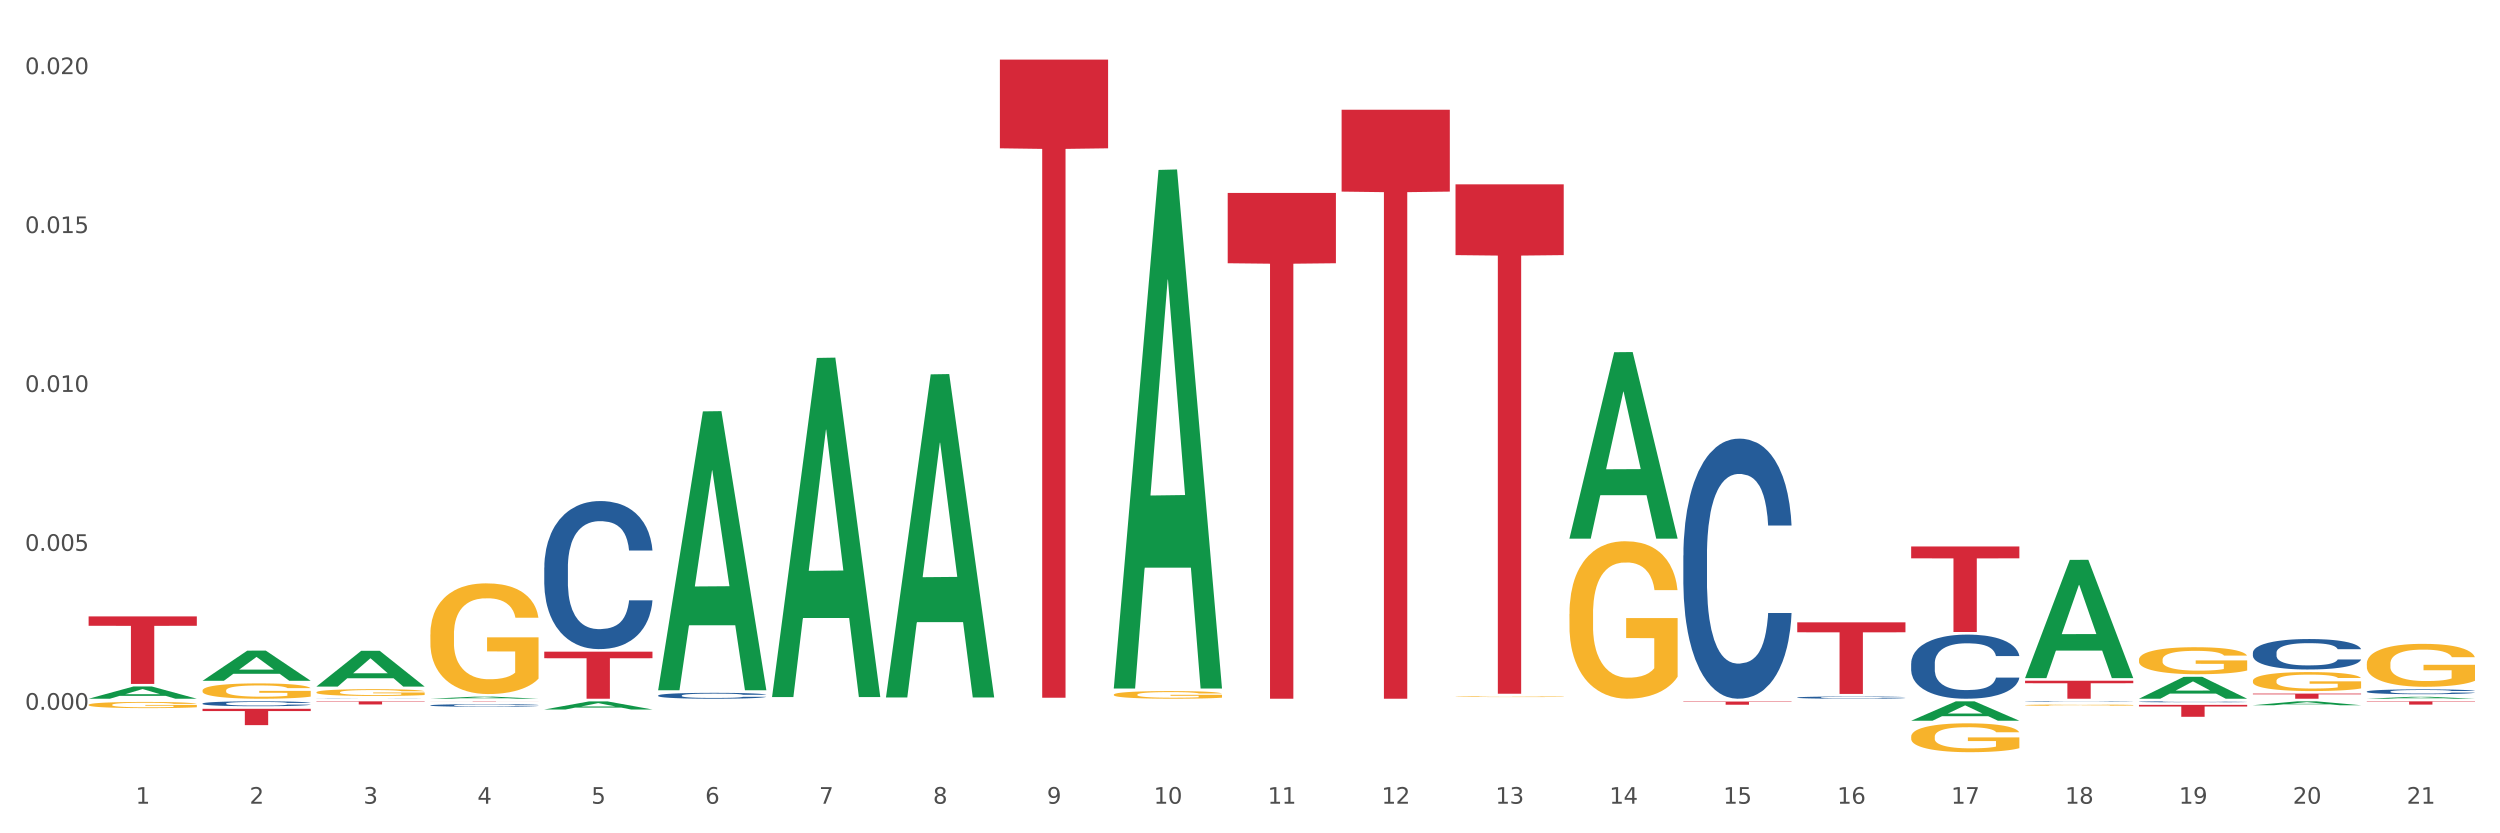 <?xml version="1.0" encoding="utf-8" standalone="no"?>
<!DOCTYPE svg PUBLIC "-//W3C//DTD SVG 1.1//EN"
  "http://www.w3.org/Graphics/SVG/1.1/DTD/svg11.dtd">
<svg xmlns:xlink="http://www.w3.org/1999/xlink" width="1080pt" height="360pt" viewBox="0 0 1080 360" xmlns="http://www.w3.org/2000/svg" version="1.1">
 <rect x="0" y="0" width="1080" height="360" fill="#333333" stroke="none"/>
 <defs>
  <style type="text/css">*{stroke-linejoin: round; stroke-linecap: butt}</style>
 </defs>
 <g id="figure_1">
  <g id="patch_1">
   <path d="M 0 360 
L 1080 360 
L 1080 0 
L 0 0 
z
" style="fill: #ffffff; stroke: #ffffff; stroke-linejoin: miter"/>
  </g>
  <g id="axes_1">
   <g id="matplotlib.axis_1">
    <g id="xtick_1">
     <g id="text_1">
      <!-- 1 -->
      <g style="fill: #4d4d4d" transform="translate(58.603 347.204) scale(0.096 -0.096)">
       <defs>
        <path id="DejaVuSans-31" d="M 794 531 
L 1825 531 
L 1825 4091 
L 703 3866 
L 703 4441 
L 1819 4666 
L 2450 4666 
L 2450 531 
L 3481 531 
L 3481 0 
L 794 0 
L 794 531 
z
" transform="scale(0.016)"/>
       </defs>
       <use xlink:href="#DejaVuSans-31"/>
      </g>
     </g>
    </g>
    <g id="xtick_2">
     <g id="text_2">
      <!-- 2 -->
      <g style="fill: #4d4d4d" transform="translate(107.811 347.204) scale(0.096 -0.096)">
       <defs>
        <path id="DejaVuSans-32" d="M 1228 531 
L 3431 531 
L 3431 0 
L 469 0 
L 469 531 
Q 828 903 1448 1529 
Q 2069 2156 2228 2338 
Q 2531 2678 2651 2914 
Q 2772 3150 2772 3378 
Q 2772 3750 2511 3984 
Q 2250 4219 1831 4219 
Q 1534 4219 1204 4116 
Q 875 4013 500 3803 
L 500 4441 
Q 881 4594 1212 4672 
Q 1544 4750 1819 4750 
Q 2544 4750 2975 4387 
Q 3406 4025 3406 3419 
Q 3406 3131 3298 2873 
Q 3191 2616 2906 2266 
Q 2828 2175 2409 1742 
Q 1991 1309 1228 531 
z
" transform="scale(0.016)"/>
       </defs>
       <use xlink:href="#DejaVuSans-32"/>
      </g>
     </g>
    </g>
    <g id="xtick_3">
     <g id="text_3">
      <!-- 3 -->
      <g style="fill: #4d4d4d" transform="translate(157.02 347.204) scale(0.096 -0.096)">
       <defs>
        <path id="DejaVuSans-33" d="M 2597 2516 
Q 3050 2419 3304 2112 
Q 3559 1806 3559 1356 
Q 3559 666 3084 287 
Q 2609 -91 1734 -91 
Q 1441 -91 1130 -33 
Q 819 25 488 141 
L 488 750 
Q 750 597 1062 519 
Q 1375 441 1716 441 
Q 2309 441 2620 675 
Q 2931 909 2931 1356 
Q 2931 1769 2642 2001 
Q 2353 2234 1838 2234 
L 1294 2234 
L 1294 2753 
L 1863 2753 
Q 2328 2753 2575 2939 
Q 2822 3125 2822 3475 
Q 2822 3834 2567 4026 
Q 2313 4219 1838 4219 
Q 1578 4219 1281 4162 
Q 984 4106 628 3988 
L 628 4550 
Q 988 4650 1302 4700 
Q 1616 4750 1894 4750 
Q 2613 4750 3031 4423 
Q 3450 4097 3450 3541 
Q 3450 3153 3228 2886 
Q 3006 2619 2597 2516 
z
" transform="scale(0.016)"/>
       </defs>
       <use xlink:href="#DejaVuSans-33"/>
      </g>
     </g>
    </g>
    <g id="xtick_4">
     <g id="text_4">
      <!-- 4 -->
      <g style="fill: #4d4d4d" transform="translate(206.228 347.204) scale(0.096 -0.096)">
       <defs>
        <path id="DejaVuSans-34" d="M 2419 4116 
L 825 1625 
L 2419 1625 
L 2419 4116 
z
M 2253 4666 
L 3047 4666 
L 3047 1625 
L 3713 1625 
L 3713 1100 
L 3047 1100 
L 3047 0 
L 2419 0 
L 2419 1100 
L 313 1100 
L 313 1709 
L 2253 4666 
z
" transform="scale(0.016)"/>
       </defs>
       <use xlink:href="#DejaVuSans-34"/>
      </g>
     </g>
    </g>
    <g id="xtick_5">
     <g id="text_5">
      <!-- 5 -->
      <g style="fill: #4d4d4d" transform="translate(255.437 347.204) scale(0.096 -0.096)">
       <defs>
        <path id="DejaVuSans-35" d="M 691 4666 
L 3169 4666 
L 3169 4134 
L 1269 4134 
L 1269 2991 
Q 1406 3038 1543 3061 
Q 1681 3084 1819 3084 
Q 2600 3084 3056 2656 
Q 3513 2228 3513 1497 
Q 3513 744 3044 326 
Q 2575 -91 1722 -91 
Q 1428 -91 1123 -41 
Q 819 9 494 109 
L 494 744 
Q 775 591 1075 516 
Q 1375 441 1709 441 
Q 2250 441 2565 725 
Q 2881 1009 2881 1497 
Q 2881 1984 2565 2268 
Q 2250 2553 1709 2553 
Q 1456 2553 1204 2497 
Q 953 2441 691 2322 
L 691 4666 
z
" transform="scale(0.016)"/>
       </defs>
       <use xlink:href="#DejaVuSans-35"/>
      </g>
     </g>
    </g>
    <g id="xtick_6">
     <g id="text_6">
      <!-- 6 -->
      <g style="fill: #4d4d4d" transform="translate(304.645 347.204) scale(0.096 -0.096)">
       <defs>
        <path id="DejaVuSans-36" d="M 2113 2584 
Q 1688 2584 1439 2293 
Q 1191 2003 1191 1497 
Q 1191 994 1439 701 
Q 1688 409 2113 409 
Q 2538 409 2786 701 
Q 3034 994 3034 1497 
Q 3034 2003 2786 2293 
Q 2538 2584 2113 2584 
z
M 3366 4563 
L 3366 3988 
Q 3128 4100 2886 4159 
Q 2644 4219 2406 4219 
Q 1781 4219 1451 3797 
Q 1122 3375 1075 2522 
Q 1259 2794 1537 2939 
Q 1816 3084 2150 3084 
Q 2853 3084 3261 2657 
Q 3669 2231 3669 1497 
Q 3669 778 3244 343 
Q 2819 -91 2113 -91 
Q 1303 -91 875 529 
Q 447 1150 447 2328 
Q 447 3434 972 4092 
Q 1497 4750 2381 4750 
Q 2619 4750 2861 4703 
Q 3103 4656 3366 4563 
z
" transform="scale(0.016)"/>
       </defs>
       <use xlink:href="#DejaVuSans-36"/>
      </g>
     </g>
    </g>
    <g id="xtick_7">
     <g id="text_7">
      <!-- 7 -->
      <g style="fill: #4d4d4d" transform="translate(353.854 347.204) scale(0.096 -0.096)">
       <defs>
        <path id="DejaVuSans-37" d="M 525 4666 
L 3525 4666 
L 3525 4397 
L 1831 0 
L 1172 0 
L 2766 4134 
L 525 4134 
L 525 4666 
z
" transform="scale(0.016)"/>
       </defs>
       <use xlink:href="#DejaVuSans-37"/>
      </g>
     </g>
    </g>
    <g id="xtick_8">
     <g id="text_8">
      <!-- 8 -->
      <g style="fill: #4d4d4d" transform="translate(403.062 347.204) scale(0.096 -0.096)">
       <defs>
        <path id="DejaVuSans-38" d="M 2034 2216 
Q 1584 2216 1326 1975 
Q 1069 1734 1069 1313 
Q 1069 891 1326 650 
Q 1584 409 2034 409 
Q 2484 409 2743 651 
Q 3003 894 3003 1313 
Q 3003 1734 2745 1975 
Q 2488 2216 2034 2216 
z
M 1403 2484 
Q 997 2584 770 2862 
Q 544 3141 544 3541 
Q 544 4100 942 4425 
Q 1341 4750 2034 4750 
Q 2731 4750 3128 4425 
Q 3525 4100 3525 3541 
Q 3525 3141 3298 2862 
Q 3072 2584 2669 2484 
Q 3125 2378 3379 2068 
Q 3634 1759 3634 1313 
Q 3634 634 3220 271 
Q 2806 -91 2034 -91 
Q 1263 -91 848 271 
Q 434 634 434 1313 
Q 434 1759 690 2068 
Q 947 2378 1403 2484 
z
M 1172 3481 
Q 1172 3119 1398 2916 
Q 1625 2713 2034 2713 
Q 2441 2713 2670 2916 
Q 2900 3119 2900 3481 
Q 2900 3844 2670 4047 
Q 2441 4250 2034 4250 
Q 1625 4250 1398 4047 
Q 1172 3844 1172 3481 
z
" transform="scale(0.016)"/>
       </defs>
       <use xlink:href="#DejaVuSans-38"/>
      </g>
     </g>
    </g>
    <g id="xtick_9">
     <g id="text_9">
      <!-- 9 -->
      <g style="fill: #4d4d4d" transform="translate(452.271 347.204) scale(0.096 -0.096)">
       <defs>
        <path id="DejaVuSans-39" d="M 703 97 
L 703 672 
Q 941 559 1184 500 
Q 1428 441 1663 441 
Q 2288 441 2617 861 
Q 2947 1281 2994 2138 
Q 2813 1869 2534 1725 
Q 2256 1581 1919 1581 
Q 1219 1581 811 2004 
Q 403 2428 403 3163 
Q 403 3881 828 4315 
Q 1253 4750 1959 4750 
Q 2769 4750 3195 4129 
Q 3622 3509 3622 2328 
Q 3622 1225 3098 567 
Q 2575 -91 1691 -91 
Q 1453 -91 1209 -44 
Q 966 3 703 97 
z
M 1959 2075 
Q 2384 2075 2632 2365 
Q 2881 2656 2881 3163 
Q 2881 3666 2632 3958 
Q 2384 4250 1959 4250 
Q 1534 4250 1286 3958 
Q 1038 3666 1038 3163 
Q 1038 2656 1286 2365 
Q 1534 2075 1959 2075 
z
" transform="scale(0.016)"/>
       </defs>
       <use xlink:href="#DejaVuSans-39"/>
      </g>
     </g>
    </g>
    <g id="xtick_10">
     <g id="text_10">
      <!-- 10 -->
      <g style="fill: #4d4d4d" transform="translate(498.425 347.204) scale(0.096 -0.096)">
       <defs>
        <path id="DejaVuSans-30" d="M 2034 4250 
Q 1547 4250 1301 3770 
Q 1056 3291 1056 2328 
Q 1056 1369 1301 889 
Q 1547 409 2034 409 
Q 2525 409 2770 889 
Q 3016 1369 3016 2328 
Q 3016 3291 2770 3770 
Q 2525 4250 2034 4250 
z
M 2034 4750 
Q 2819 4750 3233 4129 
Q 3647 3509 3647 2328 
Q 3647 1150 3233 529 
Q 2819 -91 2034 -91 
Q 1250 -91 836 529 
Q 422 1150 422 2328 
Q 422 3509 836 4129 
Q 1250 4750 2034 4750 
z
" transform="scale(0.016)"/>
       </defs>
       <use xlink:href="#DejaVuSans-31"/>
       <use xlink:href="#DejaVuSans-30" transform="translate(63.623 0)"/>
      </g>
     </g>
    </g>
    <g id="xtick_11">
     <g id="text_11">
      <!-- 11 -->
      <g style="fill: #4d4d4d" transform="translate(547.634 347.204) scale(0.096 -0.096)">
       <use xlink:href="#DejaVuSans-31"/>
       <use xlink:href="#DejaVuSans-31" transform="translate(63.623 0)"/>
      </g>
     </g>
    </g>
    <g id="xtick_12">
     <g id="text_12">
      <!-- 12 -->
      <g style="fill: #4d4d4d" transform="translate(596.842 347.204) scale(0.096 -0.096)">
       <use xlink:href="#DejaVuSans-31"/>
       <use xlink:href="#DejaVuSans-32" transform="translate(63.623 0)"/>
      </g>
     </g>
    </g>
    <g id="xtick_13">
     <g id="text_13">
      <!-- 13 -->
      <g style="fill: #4d4d4d" transform="translate(646.05 347.204) scale(0.096 -0.096)">
       <use xlink:href="#DejaVuSans-31"/>
       <use xlink:href="#DejaVuSans-33" transform="translate(63.623 0)"/>
      </g>
     </g>
    </g>
    <g id="xtick_14">
     <g id="text_14">
      <!-- 14 -->
      <g style="fill: #4d4d4d" transform="translate(695.259 347.204) scale(0.096 -0.096)">
       <use xlink:href="#DejaVuSans-31"/>
       <use xlink:href="#DejaVuSans-34" transform="translate(63.623 0)"/>
      </g>
     </g>
    </g>
    <g id="xtick_15">
     <g id="text_15">
      <!-- 15 -->
      <g style="fill: #4d4d4d" transform="translate(744.467 347.204) scale(0.096 -0.096)">
       <use xlink:href="#DejaVuSans-31"/>
       <use xlink:href="#DejaVuSans-35" transform="translate(63.623 0)"/>
      </g>
     </g>
    </g>
    <g id="xtick_16">
     <g id="text_16">
      <!-- 16 -->
      <g style="fill: #4d4d4d" transform="translate(793.676 347.204) scale(0.096 -0.096)">
       <use xlink:href="#DejaVuSans-31"/>
       <use xlink:href="#DejaVuSans-36" transform="translate(63.623 0)"/>
      </g>
     </g>
    </g>
    <g id="xtick_17">
     <g id="text_17">
      <!-- 17 -->
      <g style="fill: #4d4d4d" transform="translate(842.884 347.204) scale(0.096 -0.096)">
       <use xlink:href="#DejaVuSans-31"/>
       <use xlink:href="#DejaVuSans-37" transform="translate(63.623 0)"/>
      </g>
     </g>
    </g>
    <g id="xtick_18">
     <g id="text_18">
      <!-- 18 -->
      <g style="fill: #4d4d4d" transform="translate(892.093 347.204) scale(0.096 -0.096)">
       <use xlink:href="#DejaVuSans-31"/>
       <use xlink:href="#DejaVuSans-38" transform="translate(63.623 0)"/>
      </g>
     </g>
    </g>
    <g id="xtick_19">
     <g id="text_19">
      <!-- 19 -->
      <g style="fill: #4d4d4d" transform="translate(941.301 347.204) scale(0.096 -0.096)">
       <use xlink:href="#DejaVuSans-31"/>
       <use xlink:href="#DejaVuSans-39" transform="translate(63.623 0)"/>
      </g>
     </g>
    </g>
    <g id="xtick_20">
     <g id="text_20">
      <!-- 20 -->
      <g style="fill: #4d4d4d" transform="translate(990.51 347.204) scale(0.096 -0.096)">
       <use xlink:href="#DejaVuSans-32"/>
       <use xlink:href="#DejaVuSans-30" transform="translate(63.623 0)"/>
      </g>
     </g>
    </g>
    <g id="xtick_21">
     <g id="text_21">
      <!-- 21 -->
      <g style="fill: #4d4d4d" transform="translate(1039.718 347.204) scale(0.096 -0.096)">
       <use xlink:href="#DejaVuSans-32"/>
       <use xlink:href="#DejaVuSans-31" transform="translate(63.623 0)"/>
      </g>
     </g>
    </g>
    <g id="xtick_22"/>
    <g id="xtick_23"/>
    <g id="xtick_24"/>
    <g id="xtick_25"/>
    <g id="xtick_26"/>
    <g id="xtick_27"/>
    <g id="xtick_28"/>
    <g id="xtick_29"/>
    <g id="xtick_30"/>
    <g id="xtick_31"/>
    <g id="xtick_32"/>
    <g id="xtick_33"/>
    <g id="xtick_34"/>
    <g id="xtick_35"/>
    <g id="xtick_36"/>
    <g id="xtick_37"/>
    <g id="xtick_38"/>
    <g id="xtick_39"/>
    <g id="xtick_40"/>
    <g id="xtick_41"/>
   </g>
   <g id="matplotlib.axis_2">
    <g id="ytick_1">
     <g id="text_22">
      <!-- 0.000 -->
      <g style="fill: #4d4d4d" transform="translate(10.8 306.609) scale(0.096 -0.096)">
       <defs>
        <path id="DejaVuSans-2e" d="M 684 794 
L 1344 794 
L 1344 0 
L 684 0 
L 684 794 
z
" transform="scale(0.016)"/>
       </defs>
       <use xlink:href="#DejaVuSans-30"/>
       <use xlink:href="#DejaVuSans-2e" transform="translate(63.623 0)"/>
       <use xlink:href="#DejaVuSans-30" transform="translate(95.41 0)"/>
       <use xlink:href="#DejaVuSans-30" transform="translate(159.033 0)"/>
       <use xlink:href="#DejaVuSans-30" transform="translate(222.656 0)"/>
      </g>
     </g>
    </g>
    <g id="ytick_2">
     <g id="text_23">
      <!-- 0.005 -->
      <g style="fill: #4d4d4d" transform="translate(10.8 237.963) scale(0.096 -0.096)">
       <use xlink:href="#DejaVuSans-30"/>
       <use xlink:href="#DejaVuSans-2e" transform="translate(63.623 0)"/>
       <use xlink:href="#DejaVuSans-30" transform="translate(95.41 0)"/>
       <use xlink:href="#DejaVuSans-30" transform="translate(159.033 0)"/>
       <use xlink:href="#DejaVuSans-35" transform="translate(222.656 0)"/>
      </g>
     </g>
    </g>
    <g id="ytick_3">
     <g id="text_24">
      <!-- 0.010 -->
      <g style="fill: #4d4d4d" transform="translate(10.8 169.317) scale(0.096 -0.096)">
       <use xlink:href="#DejaVuSans-30"/>
       <use xlink:href="#DejaVuSans-2e" transform="translate(63.623 0)"/>
       <use xlink:href="#DejaVuSans-30" transform="translate(95.41 0)"/>
       <use xlink:href="#DejaVuSans-31" transform="translate(159.033 0)"/>
       <use xlink:href="#DejaVuSans-30" transform="translate(222.656 0)"/>
      </g>
     </g>
    </g>
    <g id="ytick_4">
     <g id="text_25">
      <!-- 0.015 -->
      <g style="fill: #4d4d4d" transform="translate(10.8 100.671) scale(0.096 -0.096)">
       <use xlink:href="#DejaVuSans-30"/>
       <use xlink:href="#DejaVuSans-2e" transform="translate(63.623 0)"/>
       <use xlink:href="#DejaVuSans-30" transform="translate(95.41 0)"/>
       <use xlink:href="#DejaVuSans-31" transform="translate(159.033 0)"/>
       <use xlink:href="#DejaVuSans-35" transform="translate(222.656 0)"/>
      </g>
     </g>
    </g>
    <g id="ytick_5">
     <g id="text_26">
      <!-- 0.020 -->
      <g style="fill: #4d4d4d" transform="translate(10.8 32.025) scale(0.096 -0.096)">
       <use xlink:href="#DejaVuSans-30"/>
       <use xlink:href="#DejaVuSans-2e" transform="translate(63.623 0)"/>
       <use xlink:href="#DejaVuSans-30" transform="translate(95.41 0)"/>
       <use xlink:href="#DejaVuSans-32" transform="translate(159.033 0)"/>
       <use xlink:href="#DejaVuSans-30" transform="translate(222.656 0)"/>
      </g>
     </g>
    </g>
    <g id="ytick_6"/>
    <g id="ytick_7"/>
    <g id="ytick_8"/>
    <g id="ytick_9"/>
   </g>
   <g id="PolyCollection_1">
    <path d="M 776.41 268.85 
L 823.158 268.85 
L 823.158 273.148 
L 804.769 273.177 
L 804.769 299.78 
L 794.688 299.78 
L 794.688 273.177 
L 776.41 273.148 
L 776.41 268.879 
L 776.41 268.85 
z
" clip-path="url(#p72a83a434e)" style="fill: #d62839"/>
    <path d="M 924.035 304.514 
L 970.783 304.514 
L 970.783 305.228 
L 952.394 305.233 
L 952.394 309.65 
L 942.313 309.65 
L 942.313 305.233 
L 924.035 305.228 
L 924.035 304.519 
L 924.035 304.514 
z
" clip-path="url(#p72a83a434e)" style="fill: #d62839"/>
    <path d="M 874.827 294.075 
L 921.575 294.075 
L 921.575 295.156 
L 903.186 295.163 
L 903.186 301.853 
L 893.105 301.853 
L 893.105 295.163 
L 874.827 295.156 
L 874.827 294.082 
L 874.827 294.075 
z
" clip-path="url(#p72a83a434e)" style="fill: #d62839"/>
    <path d="M 825.618 236.059 
L 872.366 236.059 
L 872.366 241.198 
L 853.977 241.232 
L 853.977 273.038 
L 843.896 273.038 
L 843.896 241.232 
L 825.618 241.198 
L 825.618 236.093 
L 825.618 236.059 
z
" clip-path="url(#p72a83a434e)" style="fill: #d62839"/>
    <path d="M 973.244 299.65 
L 1019.992 299.65 
L 1019.992 299.956 
L 1001.603 299.958 
L 1001.603 301.853 
L 991.522 301.853 
L 991.522 299.958 
L 973.244 299.956 
L 973.244 299.652 
L 973.244 299.65 
z
" clip-path="url(#p72a83a434e)" style="fill: #d62839"/>
    <path d="M 284.325 297.966 
L 284.373 297.853 
L 303.651 177.715 
L 311.651 177.602 
L 331.073 298.193 
L 321.82 298.193 
L 317.627 270.111 
L 297.723 270.111 
L 297.579 270.564 
L 293.53 298.193 
L 284.325 298.193 
L 284.325 297.966 
L 300.229 253.353 
L 315.121 253.24 
L 307.747 203.305 
L 307.651 203.079 
L 307.555 203.418 
L 300.181 253.24 
L 300.229 253.353 
L 284.325 297.966 
z
" clip-path="url(#p72a83a434e)" style="fill: #109648"/>
    <path d="M 235.117 306.502 
L 235.165 306.499 
L 254.443 303.009 
L 262.443 303.006 
L 281.865 306.508 
L 272.612 306.508 
L 268.419 305.693 
L 248.515 305.693 
L 248.37 305.706 
L 244.322 306.508 
L 235.117 306.508 
L 235.117 306.502 
L 251.021 305.206 
L 265.913 305.203 
L 258.539 303.753 
L 258.443 303.746 
L 258.346 303.756 
L 250.973 305.203 
L 251.021 305.206 
L 235.117 306.502 
z
" clip-path="url(#p72a83a434e)" style="fill: #109648"/>
    <path d="M 1022.452 302.962 
L 1069.2 302.962 
L 1069.2 303.16 
L 1050.811 303.161 
L 1050.811 304.39 
L 1040.73 304.39 
L 1040.73 303.161 
L 1022.452 303.16 
L 1022.452 302.963 
L 1022.452 302.962 
z
" clip-path="url(#p72a83a434e)" style="fill: #d62839"/>
    <path d="M 333.534 300.849 
L 333.582 300.711 
L 352.859 154.628 
L 360.86 154.491 
L 380.282 301.124 
L 371.029 301.124 
L 366.836 266.978 
L 346.932 266.978 
L 346.787 267.529 
L 342.739 301.124 
L 333.534 301.124 
L 333.534 300.849 
L 349.438 246.601 
L 364.33 246.463 
L 356.956 185.745 
L 356.86 185.469 
L 356.763 185.883 
L 349.389 246.463 
L 349.438 246.601 
L 333.534 300.849 
z
" clip-path="url(#p72a83a434e)" style="fill: #109648"/>
    <path d="M 382.742 301.033 
L 382.79 300.901 
L 402.068 161.72 
L 410.068 161.589 
L 429.49 301.295 
L 420.237 301.295 
L 416.044 268.763 
L 396.14 268.763 
L 395.995 269.287 
L 391.947 301.295 
L 382.742 301.295 
L 382.742 301.033 
L 398.646 249.348 
L 413.538 249.217 
L 406.164 191.367 
L 406.068 191.104 
L 405.972 191.498 
L 398.598 249.217 
L 398.646 249.348 
L 382.742 301.033 
z
" clip-path="url(#p72a83a434e)" style="fill: #109648"/>
    <path d="M 579.576 47.416 
L 626.324 47.416 
L 626.324 82.774 
L 607.935 83.013 
L 607.935 301.853 
L 597.854 301.853 
L 597.854 83.013 
L 579.576 82.774 
L 579.576 47.655 
L 579.576 47.416 
z
" clip-path="url(#p72a83a434e)" style="fill: #d62839"/>
    <path d="M 530.367 83.355 
L 577.116 83.355 
L 577.116 113.719 
L 558.726 113.925 
L 558.726 301.853 
L 548.646 301.853 
L 548.646 113.925 
L 530.367 113.719 
L 530.367 83.561 
L 530.367 83.355 
z
" clip-path="url(#p72a83a434e)" style="fill: #d62839"/>
    <path d="M 431.951 25.759 
L 478.699 25.759 
L 478.699 64.069 
L 460.31 64.328 
L 460.31 301.43 
L 450.229 301.43 
L 450.229 64.328 
L 431.951 64.069 
L 431.951 26.018 
L 431.951 25.759 
z
" clip-path="url(#p72a83a434e)" style="fill: #d62839"/>
    <path d="M 235.117 281.532 
L 281.865 281.532 
L 281.865 284.356 
L 263.476 284.375 
L 263.476 301.853 
L 253.395 301.853 
L 253.395 284.375 
L 235.117 284.356 
L 235.117 281.551 
L 235.117 281.532 
z
" clip-path="url(#p72a83a434e)" style="fill: #d62839"/>
    <path d="M 185.908 302.962 
L 232.656 302.962 
L 232.656 302.981 
L 214.267 302.981 
L 214.267 303.099 
L 204.187 303.099 
L 204.187 302.981 
L 185.908 302.981 
L 185.908 302.962 
L 185.908 302.962 
z
" clip-path="url(#p72a83a434e)" style="fill: #d62839"/>
    <path d="M 136.7 302.962 
L 183.448 302.962 
L 183.448 303.15 
L 165.059 303.151 
L 165.059 304.315 
L 154.978 304.315 
L 154.978 303.151 
L 136.7 303.15 
L 136.7 302.963 
L 136.7 302.962 
z
" clip-path="url(#p72a83a434e)" style="fill: #d62839"/>
    <path d="M 38.283 266.289 
L 85.031 266.289 
L 85.031 270.342 
L 66.642 270.369 
L 66.642 295.454 
L 56.561 295.454 
L 56.561 270.369 
L 38.283 270.342 
L 38.283 266.316 
L 38.283 266.289 
z
" clip-path="url(#p72a83a434e)" style="fill: #d62839"/>
    <path d="M 87.491 306.2 
L 134.239 306.2 
L 134.239 307.18 
L 115.85 307.186 
L 115.85 313.249 
L 105.77 313.249 
L 105.77 307.186 
L 87.491 307.18 
L 87.491 306.207 
L 87.491 306.2 
z
" clip-path="url(#p72a83a434e)" style="fill: #d62839"/>
    <path d="M 874.827 292.87 
L 874.875 292.822 
L 894.152 241.875 
L 902.153 241.827 
L 921.575 292.966 
L 912.321 292.966 
L 908.129 281.058 
L 888.225 281.058 
L 888.08 281.25 
L 884.032 292.966 
L 874.827 292.966 
L 874.827 292.87 
L 890.731 273.951 
L 905.622 273.903 
L 898.249 252.727 
L 898.152 252.631 
L 898.056 252.775 
L 890.682 273.903 
L 890.731 273.951 
L 874.827 292.87 
z
" clip-path="url(#p72a83a434e)" style="fill: #109648"/>
    <path d="M 825.618 311.35 
L 825.666 311.342 
L 844.944 302.969 
L 852.944 302.962 
L 872.366 311.365 
L 863.113 311.365 
L 858.92 309.408 
L 839.016 309.408 
L 838.871 309.44 
L 834.823 311.365 
L 825.618 311.365 
L 825.618 311.35 
L 841.522 308.241 
L 856.414 308.233 
L 849.04 304.753 
L 848.944 304.737 
L 848.848 304.761 
L 841.474 308.233 
L 841.522 308.241 
L 825.618 311.35 
z
" clip-path="url(#p72a83a434e)" style="fill: #109648"/>
    <path d="M 874.827 304.624 
L 874.882 304.623 
L 874.882 304.603 
L 874.992 304.587 
L 875.544 304.546 
L 876.372 304.512 
L 876.979 304.494 
L 877.586 304.48 
L 878.304 304.465 
L 879.187 304.45 
L 880.787 304.428 
L 881.781 304.416 
L 882.995 304.404 
L 885.203 304.387 
L 886.803 304.377 
L 888.459 304.369 
L 891.164 304.359 
L 892.93 304.355 
L 894.806 304.352 
L 897.069 304.349 
L 898.78 304.349 
L 902.533 304.351 
L 905.734 304.355 
L 907.28 304.359 
L 909.267 304.366 
L 910.315 304.37 
L 912.026 304.379 
L 913.793 304.39 
L 915.007 304.4 
L 916.828 304.418 
L 918.208 304.437 
L 919.477 304.46 
L 920.14 304.475 
L 920.636 304.49 
L 921.078 304.507 
L 921.519 304.533 
L 911.585 304.533 
L 911.198 304.514 
L 910.591 304.497 
L 909.708 304.479 
L 908.936 304.468 
L 907.611 304.455 
L 906.397 304.446 
L 905.127 304.44 
L 903.582 304.434 
L 902.368 304.431 
L 900.657 304.429 
L 897.29 304.43 
L 895.027 304.434 
L 893.482 304.44 
L 892.488 304.444 
L 891.605 304.45 
L 890.612 304.457 
L 889.453 304.469 
L 888.625 304.479 
L 887.797 304.492 
L 887.135 304.505 
L 886.527 304.52 
L 886.031 304.537 
L 885.644 304.554 
L 885.313 304.574 
L 885.037 304.608 
L 885.037 304.683 
L 885.148 304.7 
L 885.424 304.722 
L 885.755 304.739 
L 886.307 304.759 
L 886.803 304.772 
L 887.742 304.792 
L 888.79 304.808 
L 889.618 304.818 
L 890.446 304.827 
L 891.881 304.839 
L 893.482 304.849 
L 894.861 304.855 
L 896.738 304.86 
L 898.007 304.862 
L 899.111 304.864 
L 901.816 304.864 
L 903.747 304.862 
L 905.9 304.858 
L 907.556 304.853 
L 908.936 304.847 
L 910.481 304.837 
L 911.474 304.828 
L 911.474 304.715 
L 899.332 304.714 
L 899.332 304.639 
L 921.575 304.639 
L 921.575 304.86 
L 920.636 304.872 
L 919.588 304.882 
L 918.484 304.891 
L 916.828 304.903 
L 914.841 304.913 
L 913.075 304.921 
L 911.198 304.928 
L 908.991 304.934 
L 906.121 304.939 
L 904.355 304.941 
L 902.147 304.943 
L 899.553 304.943 
L 897.29 304.942 
L 895.082 304.94 
L 892.764 304.935 
L 890.501 304.928 
L 888.79 304.921 
L 887.079 304.912 
L 885.258 304.9 
L 883.823 304.89 
L 882.719 304.88 
L 881.505 304.867 
L 880.18 304.851 
L 879.187 304.836 
L 878.304 304.821 
L 877.365 304.802 
L 876.703 304.785 
L 876.041 304.764 
L 875.655 304.748 
L 875.213 304.723 
L 874.882 304.689 
L 874.827 304.624 
z
" clip-path="url(#p72a83a434e)" style="fill: #f7b32b"/>
    <path d="M 924.035 284.993 
L 924.09 284.983 
L 924.09 284.599 
L 924.201 284.268 
L 924.753 283.468 
L 925.58 282.807 
L 926.188 282.455 
L 926.795 282.167 
L 927.512 281.879 
L 928.395 281.58 
L 929.996 281.143 
L 930.989 280.919 
L 932.204 280.684 
L 934.411 280.343 
L 936.012 280.151 
L 937.668 279.991 
L 940.372 279.799 
L 942.138 279.714 
L 944.015 279.65 
L 946.278 279.607 
L 947.989 279.596 
L 951.742 279.628 
L 954.943 279.724 
L 956.488 279.799 
L 958.475 279.927 
L 959.524 280.012 
L 961.235 280.183 
L 963.001 280.407 
L 964.215 280.599 
L 966.037 280.962 
L 967.416 281.324 
L 968.686 281.772 
L 969.348 282.082 
L 969.845 282.37 
L 970.286 282.7 
L 970.728 283.223 
L 960.793 283.223 
L 960.407 282.85 
L 959.8 282.498 
L 958.917 282.156 
L 958.144 281.943 
L 956.819 281.676 
L 955.605 281.506 
L 954.336 281.378 
L 952.79 281.271 
L 951.576 281.218 
L 949.865 281.175 
L 946.498 281.186 
L 944.236 281.271 
L 942.69 281.378 
L 941.697 281.474 
L 940.814 281.58 
L 939.82 281.73 
L 938.661 281.954 
L 937.833 282.156 
L 937.005 282.412 
L 936.343 282.668 
L 935.736 282.967 
L 935.239 283.287 
L 934.853 283.617 
L 934.522 284.023 
L 934.246 284.695 
L 934.246 286.156 
L 934.356 286.487 
L 934.632 286.924 
L 934.963 287.254 
L 935.515 287.649 
L 936.012 287.916 
L 936.95 288.3 
L 937.999 288.62 
L 938.827 288.822 
L 939.655 288.993 
L 941.09 289.228 
L 942.69 289.42 
L 944.07 289.537 
L 945.946 289.644 
L 947.216 289.686 
L 948.32 289.708 
L 951.024 289.708 
L 952.956 289.676 
L 955.108 289.601 
L 956.764 289.505 
L 958.144 289.388 
L 959.689 289.196 
L 960.683 289.014 
L 960.683 286.785 
L 948.541 286.774 
L 948.541 285.292 
L 970.783 285.292 
L 970.783 289.644 
L 969.845 289.868 
L 968.796 290.07 
L 967.692 290.252 
L 966.037 290.475 
L 964.05 290.689 
L 962.283 290.838 
L 960.407 290.966 
L 958.199 291.083 
L 955.329 291.19 
L 953.563 291.233 
L 951.355 291.265 
L 948.761 291.275 
L 946.498 291.254 
L 944.291 291.201 
L 941.973 291.105 
L 939.71 290.966 
L 937.999 290.827 
L 936.288 290.657 
L 934.466 290.433 
L 933.031 290.22 
L 931.928 290.028 
L 930.713 289.782 
L 929.389 289.462 
L 928.395 289.174 
L 927.512 288.876 
L 926.574 288.492 
L 925.912 288.161 
L 925.249 287.745 
L 924.863 287.436 
L 924.421 286.956 
L 924.09 286.284 
L 924.035 284.993 
z
" clip-path="url(#p72a83a434e)" style="fill: #f7b32b"/>
    <path d="M 973.244 304.659 
L 973.292 304.658 
L 992.569 302.963 
L 1000.569 302.962 
L 1019.992 304.662 
L 1010.738 304.662 
L 1006.545 304.266 
L 986.641 304.266 
L 986.497 304.273 
L 982.449 304.662 
L 973.244 304.662 
L 973.244 304.659 
L 989.147 304.03 
L 1004.039 304.028 
L 996.666 303.324 
L 996.569 303.321 
L 996.473 303.326 
L 989.099 304.028 
L 989.147 304.03 
L 973.244 304.659 
z
" clip-path="url(#p72a83a434e)" style="fill: #109648"/>
    <path d="M 924.035 301.835 
L 924.083 301.826 
L 943.361 292.393 
L 951.361 292.384 
L 970.783 301.853 
L 961.53 301.853 
L 957.337 299.648 
L 937.433 299.648 
L 937.288 299.683 
L 933.24 301.853 
L 924.035 301.853 
L 924.035 301.835 
L 939.939 298.332 
L 954.831 298.323 
L 947.457 294.402 
L 947.361 294.385 
L 947.265 294.411 
L 939.891 298.323 
L 939.939 298.332 
L 924.035 301.835 
z
" clip-path="url(#p72a83a434e)" style="fill: #109648"/>
    <path d="M 776.41 301.322 
L 776.465 301.321 
L 776.465 301.296 
L 776.631 301.263 
L 777.239 301.201 
L 778.012 301.155 
L 779.338 301.1 
L 780.057 301.077 
L 780.996 301.052 
L 782.93 301.01 
L 785.14 300.975 
L 786.688 300.956 
L 787.848 300.944 
L 790.445 300.922 
L 791.937 300.912 
L 793.484 300.904 
L 794.811 300.899 
L 797.021 300.893 
L 798.789 300.89 
L 800.834 300.889 
L 802.547 300.89 
L 804.812 300.893 
L 808.128 300.904 
L 809.399 300.91 
L 811.112 300.921 
L 812.88 300.935 
L 814.317 300.949 
L 815.974 300.969 
L 817.687 300.995 
L 819.345 301.029 
L 820.505 301.06 
L 821.445 301.092 
L 822.274 301.132 
L 822.881 301.175 
L 823.158 301.211 
L 813.046 301.211 
L 812.769 301.179 
L 812.217 301.143 
L 811.664 301.12 
L 811.056 301.1 
L 810.117 301.078 
L 809.288 301.064 
L 807.907 301.047 
L 806.636 301.037 
L 805.586 301.031 
L 804.315 301.025 
L 801.607 301.02 
L 799.673 301.02 
L 798.458 301.022 
L 796.966 301.026 
L 795.695 301.032 
L 794.203 301.043 
L 793.042 301.054 
L 791.882 301.069 
L 791.219 301.08 
L 790.224 301.099 
L 789.561 301.115 
L 788.677 301.142 
L 788.18 301.162 
L 787.295 301.212 
L 786.909 301.249 
L 786.743 301.274 
L 786.632 301.303 
L 786.632 301.44 
L 786.964 301.502 
L 787.24 301.528 
L 787.682 301.558 
L 788.511 301.597 
L 789.727 301.634 
L 790.998 301.662 
L 792.048 301.678 
L 793.042 301.691 
L 794.037 301.7 
L 795.253 301.709 
L 796.247 301.715 
L 797.739 301.72 
L 799.507 301.722 
L 800.889 301.722 
L 803.707 301.718 
L 804.978 301.714 
L 806.194 301.707 
L 807.52 301.698 
L 808.57 301.687 
L 809.178 301.679 
L 810.172 301.663 
L 810.946 301.645 
L 811.609 301.625 
L 812.051 301.607 
L 812.548 301.581 
L 812.935 301.551 
L 813.046 301.535 
L 823.158 301.535 
L 822.937 301.567 
L 822.55 301.597 
L 821.776 301.639 
L 821.168 301.663 
L 820.229 301.692 
L 819.234 301.716 
L 817.853 301.744 
L 816.582 301.764 
L 815.256 301.781 
L 813.819 301.797 
L 811.222 301.819 
L 810.283 301.825 
L 808.293 301.836 
L 806.746 301.842 
L 804.481 301.848 
L 802.16 301.852 
L 799.728 301.853 
L 797.573 301.851 
L 795.197 301.846 
L 793.705 301.84 
L 792.048 301.832 
L 790.114 301.82 
L 788.29 301.805 
L 786.577 301.788 
L 784.975 301.767 
L 783.483 301.744 
L 781.549 301.707 
L 780.112 301.67 
L 779.062 301.635 
L 778.344 301.606 
L 777.625 301.569 
L 777.239 301.544 
L 776.631 301.482 
L 776.41 301.425 
L 776.41 301.322 
z
" clip-path="url(#p72a83a434e)" style="fill: #255c99"/>
    <path d="M 825.618 286.596 
L 825.673 286.57 
L 825.673 285.862 
L 825.839 284.9 
L 826.447 283.129 
L 827.221 281.788 
L 828.547 280.219 
L 829.265 279.562 
L 830.205 278.828 
L 832.139 277.639 
L 834.349 276.627 
L 835.896 276.07 
L 837.057 275.716 
L 839.654 275.083 
L 841.146 274.805 
L 842.693 274.577 
L 844.019 274.425 
L 846.229 274.248 
L 847.998 274.172 
L 850.042 274.147 
L 851.755 274.172 
L 854.021 274.273 
L 857.336 274.577 
L 858.607 274.754 
L 860.32 275.058 
L 862.088 275.463 
L 863.525 275.867 
L 865.183 276.449 
L 866.896 277.208 
L 868.553 278.17 
L 869.714 279.056 
L 870.653 279.992 
L 871.482 281.13 
L 872.09 282.37 
L 872.366 283.407 
L 862.254 283.407 
L 861.978 282.471 
L 861.425 281.459 
L 860.873 280.776 
L 860.265 280.219 
L 859.325 279.587 
L 858.497 279.182 
L 857.115 278.701 
L 855.844 278.398 
L 854.794 278.221 
L 853.523 278.069 
L 850.816 277.917 
L 848.882 277.917 
L 847.666 277.968 
L 846.174 278.094 
L 844.903 278.271 
L 843.411 278.575 
L 842.251 278.904 
L 841.09 279.334 
L 840.427 279.637 
L 839.433 280.194 
L 838.77 280.65 
L 837.885 281.434 
L 837.388 281.991 
L 836.504 283.433 
L 836.117 284.495 
L 835.951 285.229 
L 835.841 286.039 
L 835.841 289.986 
L 836.172 291.757 
L 836.449 292.516 
L 836.891 293.377 
L 837.72 294.49 
L 838.935 295.578 
L 840.206 296.362 
L 841.256 296.843 
L 842.251 297.197 
L 843.245 297.475 
L 844.461 297.728 
L 845.456 297.88 
L 846.948 298.032 
L 848.716 298.108 
L 850.097 298.108 
L 852.915 297.981 
L 854.186 297.855 
L 855.402 297.678 
L 856.728 297.4 
L 857.778 297.096 
L 858.386 296.868 
L 859.381 296.387 
L 860.154 295.881 
L 860.817 295.299 
L 861.259 294.793 
L 861.757 294.034 
L 862.144 293.174 
L 862.254 292.719 
L 872.366 292.719 
L 872.145 293.63 
L 871.758 294.515 
L 870.985 295.704 
L 870.377 296.387 
L 869.438 297.222 
L 868.443 297.931 
L 867.061 298.715 
L 865.791 299.297 
L 864.464 299.803 
L 863.028 300.259 
L 860.431 300.891 
L 859.491 301.068 
L 857.502 301.372 
L 855.955 301.549 
L 853.689 301.726 
L 851.368 301.827 
L 848.937 301.853 
L 846.782 301.802 
L 844.406 301.65 
L 842.914 301.498 
L 841.256 301.271 
L 839.322 300.917 
L 837.499 300.486 
L 835.786 299.98 
L 834.183 299.398 
L 832.691 298.741 
L 830.757 297.653 
L 829.32 296.59 
L 828.271 295.603 
L 827.552 294.768 
L 826.834 293.705 
L 826.447 292.972 
L 825.839 291.201 
L 825.618 289.556 
L 825.618 286.596 
z
" clip-path="url(#p72a83a434e)" style="fill: #255c99"/>
    <path d="M 874.827 303.087 
L 874.882 303.086 
L 874.882 303.079 
L 875.048 303.07 
L 875.655 303.052 
L 876.429 303.038 
L 877.755 303.023 
L 878.474 303.016 
L 879.413 303.009 
L 881.347 302.997 
L 883.557 302.986 
L 885.105 302.981 
L 886.265 302.977 
L 888.862 302.971 
L 890.354 302.968 
L 891.901 302.966 
L 893.227 302.964 
L 895.438 302.963 
L 897.206 302.962 
L 899.251 302.962 
L 900.964 302.962 
L 903.229 302.963 
L 906.545 302.966 
L 907.815 302.968 
L 909.528 302.971 
L 911.297 302.975 
L 912.733 302.979 
L 914.391 302.985 
L 916.104 302.992 
L 917.762 303.002 
L 918.922 303.011 
L 919.862 303.02 
L 920.691 303.032 
L 921.298 303.044 
L 921.575 303.055 
L 911.462 303.055 
L 911.186 303.045 
L 910.634 303.035 
L 910.081 303.028 
L 909.473 303.023 
L 908.534 303.016 
L 907.705 303.012 
L 906.324 303.007 
L 905.053 303.004 
L 904.003 303.002 
L 902.732 303.001 
L 900.024 302.999 
L 898.09 302.999 
L 896.874 303 
L 895.382 303.001 
L 894.112 303.003 
L 892.62 303.006 
L 891.459 303.009 
L 890.299 303.014 
L 889.636 303.017 
L 888.641 303.022 
L 887.978 303.027 
L 887.094 303.035 
L 886.597 303.04 
L 885.712 303.055 
L 885.326 303.066 
L 885.16 303.073 
L 885.049 303.081 
L 885.049 303.121 
L 885.381 303.139 
L 885.657 303.146 
L 886.099 303.155 
L 886.928 303.166 
L 888.144 303.177 
L 889.415 303.185 
L 890.465 303.19 
L 891.459 303.193 
L 892.454 303.196 
L 893.67 303.199 
L 894.664 303.2 
L 896.156 303.202 
L 897.924 303.202 
L 899.306 303.202 
L 902.124 303.201 
L 903.395 303.2 
L 904.611 303.198 
L 905.937 303.195 
L 906.987 303.192 
L 907.594 303.19 
L 908.589 303.185 
L 909.363 303.18 
L 910.026 303.174 
L 910.468 303.169 
L 910.965 303.161 
L 911.352 303.153 
L 911.462 303.148 
L 921.575 303.148 
L 921.354 303.157 
L 920.967 303.166 
L 920.193 303.178 
L 919.585 303.185 
L 918.646 303.194 
L 917.651 303.201 
L 916.27 303.209 
L 914.999 303.214 
L 913.673 303.219 
L 912.236 303.224 
L 909.639 303.23 
L 908.7 303.232 
L 906.71 303.235 
L 905.163 303.237 
L 902.898 303.239 
L 900.577 303.24 
L 898.145 303.24 
L 895.99 303.24 
L 893.614 303.238 
L 892.122 303.237 
L 890.465 303.234 
L 888.531 303.231 
L 886.707 303.226 
L 884.994 303.221 
L 883.392 303.215 
L 881.9 303.209 
L 879.966 303.198 
L 878.529 303.187 
L 877.479 303.177 
L 876.761 303.169 
L 876.042 303.158 
L 875.655 303.151 
L 875.048 303.133 
L 874.827 303.116 
L 874.827 303.087 
z
" clip-path="url(#p72a83a434e)" style="fill: #255c99"/>
    <path d="M 924.035 303.161 
L 924.09 303.161 
L 924.09 303.149 
L 924.256 303.134 
L 924.864 303.105 
L 925.638 303.084 
L 926.964 303.059 
L 927.682 303.048 
L 928.621 303.037 
L 930.555 303.017 
L 932.766 303.001 
L 934.313 302.992 
L 935.473 302.987 
L 938.071 302.977 
L 939.562 302.972 
L 941.11 302.968 
L 942.436 302.966 
L 944.646 302.963 
L 946.414 302.962 
L 948.459 302.962 
L 950.172 302.962 
L 952.438 302.964 
L 955.753 302.968 
L 957.024 302.971 
L 958.737 302.976 
L 960.505 302.983 
L 961.942 302.989 
L 963.6 302.998 
L 965.313 303.011 
L 966.97 303.026 
L 968.131 303.04 
L 969.07 303.055 
L 969.899 303.073 
L 970.507 303.093 
L 970.783 303.11 
L 960.671 303.11 
L 960.395 303.095 
L 959.842 303.079 
L 959.289 303.068 
L 958.682 303.059 
L 957.742 303.049 
L 956.913 303.042 
L 955.532 303.035 
L 954.261 303.03 
L 953.211 303.027 
L 951.94 303.024 
L 949.233 303.022 
L 947.299 303.022 
L 946.083 303.023 
L 944.591 303.025 
L 943.32 303.028 
L 941.828 303.032 
L 940.668 303.038 
L 939.507 303.045 
L 938.844 303.05 
L 937.85 303.058 
L 937.186 303.066 
L 936.302 303.078 
L 935.805 303.087 
L 934.921 303.11 
L 934.534 303.127 
L 934.368 303.139 
L 934.258 303.152 
L 934.258 303.215 
L 934.589 303.244 
L 934.866 303.256 
L 935.308 303.27 
L 936.137 303.288 
L 937.352 303.305 
L 938.623 303.318 
L 939.673 303.325 
L 940.668 303.331 
L 941.662 303.335 
L 942.878 303.339 
L 943.873 303.342 
L 945.365 303.344 
L 947.133 303.346 
L 948.514 303.346 
L 951.332 303.344 
L 952.603 303.342 
L 953.819 303.339 
L 955.145 303.334 
L 956.195 303.329 
L 956.803 303.326 
L 957.798 303.318 
L 958.571 303.31 
L 959.234 303.301 
L 959.676 303.292 
L 960.174 303.28 
L 960.56 303.266 
L 960.671 303.259 
L 970.783 303.259 
L 970.562 303.274 
L 970.175 303.288 
L 969.402 303.307 
L 968.794 303.318 
L 967.854 303.331 
L 966.86 303.343 
L 965.478 303.355 
L 964.207 303.365 
L 962.881 303.373 
L 961.445 303.38 
L 958.847 303.39 
L 957.908 303.393 
L 955.919 303.398 
L 954.372 303.401 
L 952.106 303.404 
L 949.785 303.405 
L 947.354 303.406 
L 945.199 303.405 
L 942.823 303.402 
L 941.331 303.4 
L 939.673 303.396 
L 937.739 303.391 
L 935.915 303.384 
L 934.202 303.376 
L 932.6 303.366 
L 931.108 303.356 
L 929.174 303.338 
L 927.737 303.321 
L 926.687 303.305 
L 925.969 303.292 
L 925.251 303.275 
L 924.864 303.263 
L 924.256 303.235 
L 924.035 303.208 
L 924.035 303.161 
z
" clip-path="url(#p72a83a434e)" style="fill: #255c99"/>
    <path d="M 973.244 281.976 
L 973.299 281.964 
L 973.299 281.627 
L 973.465 281.17 
L 974.072 280.328 
L 974.846 279.691 
L 976.172 278.945 
L 976.891 278.633 
L 977.83 278.284 
L 979.764 277.719 
L 981.974 277.238 
L 983.521 276.973 
L 984.682 276.805 
L 987.279 276.504 
L 988.771 276.372 
L 990.318 276.263 
L 991.644 276.191 
L 993.855 276.107 
L 995.623 276.071 
L 997.667 276.059 
L 999.38 276.071 
L 1001.646 276.119 
L 1004.961 276.263 
L 1006.232 276.348 
L 1007.945 276.492 
L 1009.714 276.684 
L 1011.15 276.877 
L 1012.808 277.153 
L 1014.521 277.514 
L 1016.179 277.971 
L 1017.339 278.392 
L 1018.279 278.837 
L 1019.107 279.378 
L 1019.715 279.968 
L 1019.992 280.461 
L 1009.879 280.461 
L 1009.603 280.016 
L 1009.051 279.535 
L 1008.498 279.21 
L 1007.89 278.945 
L 1006.951 278.645 
L 1006.122 278.452 
L 1004.74 278.224 
L 1003.469 278.079 
L 1002.42 277.995 
L 1001.149 277.923 
L 998.441 277.851 
L 996.507 277.851 
L 995.291 277.875 
L 993.799 277.935 
L 992.528 278.019 
L 991.037 278.164 
L 989.876 278.32 
L 988.716 278.524 
L 988.053 278.669 
L 987.058 278.933 
L 986.395 279.15 
L 985.511 279.523 
L 985.013 279.787 
L 984.129 280.473 
L 983.742 280.978 
L 983.577 281.327 
L 983.466 281.711 
L 983.466 283.588 
L 983.798 284.429 
L 984.074 284.79 
L 984.516 285.199 
L 985.345 285.728 
L 986.561 286.245 
L 987.832 286.618 
L 988.881 286.847 
L 989.876 287.015 
L 990.871 287.147 
L 992.086 287.268 
L 993.081 287.34 
L 994.573 287.412 
L 996.341 287.448 
L 997.723 287.448 
L 1000.541 287.388 
L 1001.812 287.328 
L 1003.027 287.244 
L 1004.354 287.111 
L 1005.404 286.967 
L 1006.011 286.859 
L 1007.006 286.63 
L 1007.78 286.39 
L 1008.443 286.113 
L 1008.885 285.873 
L 1009.382 285.512 
L 1009.769 285.103 
L 1009.879 284.886 
L 1019.992 284.886 
L 1019.771 285.319 
L 1019.384 285.74 
L 1018.61 286.305 
L 1018.002 286.63 
L 1017.063 287.027 
L 1016.068 287.364 
L 1014.687 287.737 
L 1013.416 288.013 
L 1012.09 288.254 
L 1010.653 288.47 
L 1008.056 288.771 
L 1007.117 288.855 
L 1005.127 288.999 
L 1003.58 289.084 
L 1001.314 289.168 
L 998.994 289.216 
L 996.562 289.228 
L 994.407 289.204 
L 992.031 289.132 
L 990.539 289.06 
L 988.881 288.951 
L 986.947 288.783 
L 985.124 288.578 
L 983.411 288.338 
L 981.808 288.061 
L 980.317 287.749 
L 978.382 287.232 
L 976.946 286.726 
L 975.896 286.257 
L 975.178 285.861 
L 974.459 285.355 
L 974.072 285.007 
L 973.465 284.165 
L 973.244 283.383 
L 973.244 281.976 
z
" clip-path="url(#p72a83a434e)" style="fill: #255c99"/>
    <path d="M 1022.452 298.744 
L 1022.507 298.742 
L 1022.507 298.689 
L 1022.673 298.616 
L 1023.281 298.481 
L 1024.054 298.38 
L 1025.381 298.261 
L 1026.099 298.211 
L 1027.038 298.155 
L 1028.972 298.065 
L 1031.183 297.988 
L 1032.73 297.946 
L 1033.89 297.919 
L 1036.487 297.871 
L 1037.979 297.85 
L 1039.527 297.833 
L 1040.853 297.821 
L 1043.063 297.808 
L 1044.831 297.802 
L 1046.876 297.8 
L 1048.589 297.802 
L 1050.854 297.81 
L 1054.17 297.833 
L 1055.441 297.846 
L 1057.154 297.869 
L 1058.922 297.9 
L 1060.359 297.93 
L 1062.016 297.975 
L 1063.729 298.032 
L 1065.387 298.105 
L 1066.548 298.172 
L 1067.487 298.243 
L 1068.316 298.33 
L 1068.924 298.424 
L 1069.2 298.502 
L 1059.088 298.502 
L 1058.812 298.431 
L 1058.259 298.355 
L 1057.706 298.303 
L 1057.099 298.261 
L 1056.159 298.213 
L 1055.33 298.182 
L 1053.949 298.145 
L 1052.678 298.122 
L 1051.628 298.109 
L 1050.357 298.097 
L 1047.649 298.086 
L 1045.715 298.086 
L 1044.5 298.09 
L 1043.008 298.099 
L 1041.737 298.113 
L 1040.245 298.136 
L 1039.085 298.161 
L 1037.924 298.193 
L 1037.261 298.216 
L 1036.266 298.259 
L 1035.603 298.293 
L 1034.719 298.353 
L 1034.222 298.395 
L 1033.338 298.504 
L 1032.951 298.585 
L 1032.785 298.641 
L 1032.675 298.702 
L 1032.675 299.001 
L 1033.006 299.136 
L 1033.282 299.193 
L 1033.725 299.258 
L 1034.553 299.343 
L 1035.769 299.425 
L 1037.04 299.485 
L 1038.09 299.521 
L 1039.085 299.548 
L 1040.079 299.569 
L 1041.295 299.589 
L 1042.289 299.6 
L 1043.781 299.612 
L 1045.55 299.617 
L 1046.931 299.617 
L 1049.749 299.608 
L 1051.02 299.598 
L 1052.236 299.585 
L 1053.562 299.564 
L 1054.612 299.541 
L 1055.22 299.523 
L 1056.214 299.487 
L 1056.988 299.448 
L 1057.651 299.404 
L 1058.093 299.366 
L 1058.591 299.308 
L 1058.977 299.243 
L 1059.088 299.209 
L 1069.2 299.209 
L 1068.979 299.278 
L 1068.592 299.345 
L 1067.819 299.435 
L 1067.211 299.487 
L 1066.271 299.55 
L 1065.277 299.604 
L 1063.895 299.663 
L 1062.624 299.708 
L 1061.298 299.746 
L 1059.861 299.78 
L 1057.264 299.828 
L 1056.325 299.842 
L 1054.336 299.865 
L 1052.788 299.878 
L 1050.523 299.892 
L 1048.202 299.899 
L 1045.771 299.901 
L 1043.616 299.898 
L 1041.24 299.886 
L 1039.748 299.875 
L 1038.09 299.857 
L 1036.156 299.83 
L 1034.332 299.798 
L 1032.619 299.759 
L 1031.017 299.715 
L 1029.525 299.665 
L 1027.591 299.583 
L 1026.154 299.502 
L 1025.104 299.427 
L 1024.386 299.364 
L 1023.668 299.283 
L 1023.281 299.228 
L 1022.673 299.093 
L 1022.452 298.969 
L 1022.452 298.744 
z
" clip-path="url(#p72a83a434e)" style="fill: #255c99"/>
    <path d="M 1022.452 286.712 
L 1022.507 286.695 
L 1022.507 286.085 
L 1022.618 285.56 
L 1023.169 284.289 
L 1023.997 283.238 
L 1024.604 282.679 
L 1025.212 282.222 
L 1025.929 281.764 
L 1026.812 281.29 
L 1028.413 280.595 
L 1029.406 280.239 
L 1030.62 279.867 
L 1032.828 279.325 
L 1034.429 279.02 
L 1036.085 278.765 
L 1038.789 278.46 
L 1040.555 278.325 
L 1042.432 278.223 
L 1044.695 278.155 
L 1046.406 278.139 
L 1050.159 278.189 
L 1053.36 278.342 
L 1054.905 278.46 
L 1056.892 278.664 
L 1057.941 278.799 
L 1059.652 279.07 
L 1061.418 279.426 
L 1062.632 279.731 
L 1064.453 280.307 
L 1065.833 280.883 
L 1067.103 281.595 
L 1067.765 282.086 
L 1068.262 282.544 
L 1068.703 283.069 
L 1069.145 283.899 
L 1059.21 283.899 
L 1058.824 283.306 
L 1058.217 282.747 
L 1057.334 282.205 
L 1056.561 281.866 
L 1055.236 281.442 
L 1054.022 281.171 
L 1052.753 280.968 
L 1051.207 280.799 
L 1049.993 280.714 
L 1048.282 280.646 
L 1044.915 280.663 
L 1042.652 280.799 
L 1041.107 280.968 
L 1040.114 281.12 
L 1039.23 281.29 
L 1038.237 281.527 
L 1037.078 281.883 
L 1036.25 282.205 
L 1035.422 282.611 
L 1034.76 283.018 
L 1034.153 283.493 
L 1033.656 284.001 
L 1033.27 284.526 
L 1032.939 285.17 
L 1032.663 286.237 
L 1032.663 288.558 
L 1032.773 289.084 
L 1033.049 289.778 
L 1033.38 290.304 
L 1033.932 290.931 
L 1034.429 291.354 
L 1035.367 291.964 
L 1036.416 292.472 
L 1037.244 292.794 
L 1038.071 293.065 
L 1039.506 293.438 
L 1041.107 293.743 
L 1042.487 293.929 
L 1044.363 294.099 
L 1045.633 294.167 
L 1046.737 294.201 
L 1049.441 294.201 
L 1051.373 294.15 
L 1053.525 294.031 
L 1055.181 293.879 
L 1056.561 293.692 
L 1058.106 293.387 
L 1059.1 293.099 
L 1059.1 289.558 
L 1046.957 289.541 
L 1046.957 287.186 
L 1069.2 287.186 
L 1069.2 294.099 
L 1068.262 294.455 
L 1067.213 294.777 
L 1066.109 295.065 
L 1064.453 295.42 
L 1062.467 295.759 
L 1060.7 295.997 
L 1058.824 296.2 
L 1056.616 296.386 
L 1053.746 296.556 
L 1051.98 296.623 
L 1049.772 296.674 
L 1047.178 296.691 
L 1044.915 296.657 
L 1042.708 296.573 
L 1040.39 296.42 
L 1038.127 296.2 
L 1036.416 295.98 
L 1034.705 295.708 
L 1032.883 295.353 
L 1031.448 295.014 
L 1030.344 294.709 
L 1029.13 294.319 
L 1027.806 293.811 
L 1026.812 293.353 
L 1025.929 292.879 
L 1024.991 292.269 
L 1024.329 291.744 
L 1023.666 291.083 
L 1023.28 290.592 
L 1022.838 289.829 
L 1022.507 288.762 
L 1022.452 286.712 
z
" clip-path="url(#p72a83a434e)" style="fill: #f7b32b"/>
    <path d="M 973.244 294.128 
L 973.299 294.12 
L 973.299 293.851 
L 973.409 293.618 
L 973.961 293.056 
L 974.789 292.592 
L 975.396 292.345 
L 976.003 292.142 
L 976.721 291.94 
L 977.604 291.73 
L 979.204 291.423 
L 980.198 291.266 
L 981.412 291.101 
L 983.62 290.861 
L 985.22 290.726 
L 986.876 290.614 
L 989.58 290.479 
L 991.347 290.419 
L 993.223 290.374 
L 995.486 290.344 
L 997.197 290.337 
L 1000.95 290.359 
L 1004.151 290.427 
L 1005.697 290.479 
L 1007.684 290.569 
L 1008.732 290.629 
L 1010.443 290.749 
L 1012.209 290.906 
L 1013.424 291.041 
L 1015.245 291.296 
L 1016.625 291.55 
L 1017.894 291.865 
L 1018.557 292.082 
L 1019.053 292.285 
L 1019.495 292.517 
L 1019.936 292.884 
L 1010.002 292.884 
L 1009.615 292.622 
L 1009.008 292.375 
L 1008.125 292.135 
L 1007.352 291.985 
L 1006.028 291.798 
L 1004.814 291.678 
L 1003.544 291.588 
L 1001.999 291.513 
L 1000.785 291.476 
L 999.074 291.446 
L 995.707 291.453 
L 993.444 291.513 
L 991.899 291.588 
L 990.905 291.655 
L 990.022 291.73 
L 989.029 291.835 
L 987.87 291.993 
L 987.042 292.135 
L 986.214 292.315 
L 985.551 292.494 
L 984.944 292.704 
L 984.448 292.929 
L 984.061 293.161 
L 983.73 293.446 
L 983.454 293.918 
L 983.454 294.944 
L 983.565 295.177 
L 983.84 295.484 
L 984.172 295.716 
L 984.724 295.993 
L 985.22 296.181 
L 986.159 296.45 
L 987.207 296.675 
L 988.035 296.818 
L 988.863 296.937 
L 990.298 297.102 
L 991.899 297.237 
L 993.278 297.32 
L 995.155 297.394 
L 996.424 297.424 
L 997.528 297.439 
L 1000.233 297.439 
L 1002.164 297.417 
L 1004.317 297.364 
L 1005.973 297.297 
L 1007.352 297.215 
L 1008.898 297.08 
L 1009.891 296.952 
L 1009.891 295.387 
L 997.749 295.379 
L 997.749 294.338 
L 1019.992 294.338 
L 1019.992 297.394 
L 1019.053 297.552 
L 1018.005 297.694 
L 1016.901 297.822 
L 1015.245 297.979 
L 1013.258 298.129 
L 1011.492 298.234 
L 1009.615 298.323 
L 1007.408 298.406 
L 1004.538 298.481 
L 1002.771 298.511 
L 1000.564 298.533 
L 997.97 298.541 
L 995.707 298.526 
L 993.499 298.488 
L 991.181 298.421 
L 988.918 298.323 
L 987.207 298.226 
L 985.496 298.106 
L 983.675 297.949 
L 982.24 297.799 
L 981.136 297.664 
L 979.922 297.492 
L 978.597 297.267 
L 977.604 297.065 
L 976.721 296.855 
L 975.782 296.585 
L 975.12 296.353 
L 974.458 296.061 
L 974.071 295.844 
L 973.63 295.506 
L 973.299 295.034 
L 973.244 294.128 
z
" clip-path="url(#p72a83a434e)" style="fill: #f7b32b"/>
    <path d="M 481.159 297.02 
L 481.207 296.81 
L 500.485 73.41 
L 508.485 73.2 
L 527.907 297.441 
L 518.654 297.441 
L 514.461 245.223 
L 494.557 245.223 
L 494.412 246.066 
L 490.364 297.441 
L 481.159 297.441 
L 481.159 297.02 
L 497.063 214.061 
L 511.955 213.851 
L 504.581 120.996 
L 504.485 120.575 
L 504.388 121.206 
L 497.015 213.851 
L 497.063 214.061 
L 481.159 297.02 
z
" clip-path="url(#p72a83a434e)" style="fill: #109648"/>
    <path d="M 677.993 232.55 
L 678.041 232.474 
L 697.319 152.156 
L 705.319 152.081 
L 724.741 232.701 
L 715.488 232.701 
L 711.295 213.928 
L 691.391 213.928 
L 691.246 214.23 
L 687.198 232.701 
L 677.993 232.701 
L 677.993 232.55 
L 693.897 202.724 
L 708.789 202.648 
L 701.415 169.264 
L 701.319 169.113 
L 701.222 169.34 
L 693.849 202.648 
L 693.897 202.724 
L 677.993 232.55 
z
" clip-path="url(#p72a83a434e)" style="fill: #109648"/>
    <path d="M 136.7 301.803 
L 136.755 301.803 
L 136.755 301.801 
L 136.921 301.797 
L 137.529 301.792 
L 138.302 301.787 
L 139.629 301.782 
L 140.347 301.78 
L 141.286 301.778 
L 143.22 301.774 
L 145.431 301.77 
L 146.978 301.769 
L 148.138 301.768 
L 150.735 301.765 
L 152.227 301.765 
L 153.775 301.764 
L 155.101 301.763 
L 157.311 301.763 
L 159.079 301.762 
L 161.124 301.762 
L 162.837 301.762 
L 165.102 301.763 
L 168.418 301.764 
L 169.689 301.764 
L 171.402 301.765 
L 173.17 301.767 
L 174.607 301.768 
L 176.264 301.77 
L 177.977 301.772 
L 179.635 301.776 
L 180.796 301.778 
L 181.735 301.781 
L 182.564 301.785 
L 183.172 301.789 
L 183.448 301.793 
L 173.336 301.793 
L 173.059 301.79 
L 172.507 301.786 
L 171.954 301.784 
L 171.346 301.782 
L 170.407 301.78 
L 169.578 301.779 
L 168.197 301.777 
L 166.926 301.776 
L 165.876 301.776 
L 164.605 301.775 
L 161.897 301.775 
L 159.963 301.775 
L 158.748 301.775 
L 157.256 301.775 
L 155.985 301.776 
L 154.493 301.777 
L 153.332 301.778 
L 152.172 301.779 
L 151.509 301.78 
L 150.514 301.782 
L 149.851 301.784 
L 148.967 301.786 
L 148.47 301.788 
L 147.586 301.793 
L 147.199 301.796 
L 147.033 301.799 
L 146.923 301.801 
L 146.923 301.814 
L 147.254 301.82 
L 147.53 301.822 
L 147.972 301.825 
L 148.801 301.829 
L 150.017 301.832 
L 151.288 301.835 
L 152.338 301.836 
L 153.332 301.838 
L 154.327 301.838 
L 155.543 301.839 
L 156.537 301.84 
L 158.029 301.84 
L 159.798 301.841 
L 161.179 301.841 
L 163.997 301.84 
L 165.268 301.84 
L 166.484 301.839 
L 167.81 301.838 
L 168.86 301.837 
L 169.468 301.836 
L 170.462 301.835 
L 171.236 301.833 
L 171.899 301.831 
L 172.341 301.83 
L 172.838 301.827 
L 173.225 301.824 
L 173.336 301.823 
L 183.448 301.823 
L 183.227 301.826 
L 182.84 301.829 
L 182.066 301.833 
L 181.459 301.835 
L 180.519 301.838 
L 179.525 301.84 
L 178.143 301.842 
L 176.872 301.844 
L 175.546 301.846 
L 174.109 301.848 
L 171.512 301.85 
L 170.573 301.85 
L 168.584 301.851 
L 167.036 301.852 
L 164.771 301.852 
L 162.45 301.853 
L 160.019 301.853 
L 157.864 301.853 
L 155.488 301.852 
L 153.996 301.852 
L 152.338 301.851 
L 150.404 301.85 
L 148.58 301.848 
L 146.867 301.847 
L 145.265 301.845 
L 143.773 301.843 
L 141.839 301.839 
L 140.402 301.836 
L 139.352 301.832 
L 138.634 301.83 
L 137.916 301.826 
L 137.529 301.824 
L 136.921 301.818 
L 136.7 301.813 
L 136.7 301.803 
z
" clip-path="url(#p72a83a434e)" style="fill: #255c99"/>
    <path d="M 1022.452 301.851 
L 1022.5 301.85 
L 1041.778 301.011 
L 1049.778 301.01 
L 1069.2 301.853 
L 1059.947 301.853 
L 1055.754 301.657 
L 1035.85 301.657 
L 1035.705 301.66 
L 1031.657 301.853 
L 1022.452 301.853 
L 1022.452 301.851 
L 1038.356 301.539 
L 1053.248 301.539 
L 1045.874 301.19 
L 1045.778 301.188 
L 1045.681 301.191 
L 1038.308 301.539 
L 1038.356 301.539 
L 1022.452 301.851 
z
" clip-path="url(#p72a83a434e)" style="fill: #109648"/>
    <path d="M 87.491 303.918 
L 87.547 303.917 
L 87.547 303.862 
L 87.712 303.788 
L 88.32 303.652 
L 89.094 303.549 
L 90.42 303.428 
L 91.138 303.378 
L 92.078 303.321 
L 94.012 303.23 
L 96.222 303.152 
L 97.769 303.109 
L 98.93 303.082 
L 101.527 303.033 
L 103.019 303.012 
L 104.566 302.995 
L 105.892 302.983 
L 108.103 302.969 
L 109.871 302.963 
L 111.915 302.962 
L 113.628 302.963 
L 115.894 302.971 
L 119.209 302.995 
L 120.48 303.008 
L 122.193 303.032 
L 123.962 303.063 
L 125.398 303.094 
L 127.056 303.139 
L 128.769 303.197 
L 130.427 303.271 
L 131.587 303.339 
L 132.526 303.411 
L 133.355 303.498 
L 133.963 303.594 
L 134.239 303.673 
L 124.127 303.673 
L 123.851 303.601 
L 123.298 303.524 
L 122.746 303.471 
L 122.138 303.428 
L 121.199 303.38 
L 120.37 303.349 
L 118.988 303.312 
L 117.717 303.288 
L 116.668 303.275 
L 115.397 303.263 
L 112.689 303.251 
L 110.755 303.251 
L 109.539 303.255 
L 108.047 303.265 
L 106.776 303.279 
L 105.284 303.302 
L 104.124 303.327 
L 102.964 303.36 
L 102.301 303.384 
L 101.306 303.426 
L 100.643 303.461 
L 99.759 303.522 
L 99.261 303.564 
L 98.377 303.675 
L 97.99 303.757 
L 97.825 303.813 
L 97.714 303.876 
L 97.714 304.179 
L 98.046 304.315 
L 98.322 304.374 
L 98.764 304.44 
L 99.593 304.525 
L 100.809 304.609 
L 102.079 304.669 
L 103.129 304.706 
L 104.124 304.733 
L 105.119 304.755 
L 106.334 304.774 
L 107.329 304.786 
L 108.821 304.798 
L 110.589 304.803 
L 111.971 304.803 
L 114.789 304.794 
L 116.06 304.784 
L 117.275 304.77 
L 118.602 304.749 
L 119.651 304.726 
L 120.259 304.708 
L 121.254 304.671 
L 122.028 304.632 
L 122.691 304.588 
L 123.133 304.549 
L 123.63 304.49 
L 124.017 304.424 
L 124.127 304.389 
L 134.239 304.389 
L 134.018 304.459 
L 133.632 304.527 
L 132.858 304.619 
L 132.25 304.671 
L 131.311 304.735 
L 130.316 304.79 
L 128.935 304.85 
L 127.664 304.895 
L 126.338 304.934 
L 124.901 304.969 
L 122.304 305.017 
L 121.364 305.031 
L 119.375 305.054 
L 117.828 305.068 
L 115.562 305.082 
L 113.242 305.089 
L 110.81 305.091 
L 108.655 305.087 
L 106.279 305.076 
L 104.787 305.064 
L 103.129 305.047 
L 101.195 305.019 
L 99.372 304.986 
L 97.659 304.947 
L 96.056 304.903 
L 94.564 304.852 
L 92.63 304.768 
L 91.194 304.687 
L 90.144 304.611 
L 89.425 304.547 
L 88.707 304.465 
L 88.32 304.409 
L 87.712 304.272 
L 87.491 304.146 
L 87.491 303.918 
z
" clip-path="url(#p72a83a434e)" style="fill: #255c99"/>
    <path d="M 136.7 296.574 
L 136.748 296.56 
L 156.026 281.155 
L 164.026 281.14 
L 183.448 296.604 
L 174.195 296.604 
L 170.002 293.003 
L 150.098 293.003 
L 149.953 293.061 
L 145.905 296.604 
L 136.7 296.604 
L 136.7 296.574 
L 152.604 290.854 
L 167.496 290.839 
L 160.122 284.436 
L 160.026 284.407 
L 159.929 284.451 
L 152.556 290.839 
L 152.604 290.854 
L 136.7 296.574 
z
" clip-path="url(#p72a83a434e)" style="fill: #109648"/>
    <path d="M 87.491 294.094 
L 87.54 294.081 
L 106.817 281.077 
L 114.817 281.064 
L 134.239 294.118 
L 124.986 294.118 
L 120.793 291.078 
L 100.889 291.078 
L 100.745 291.127 
L 96.696 294.118 
L 87.491 294.118 
L 87.491 294.094 
L 103.395 289.264 
L 118.287 289.252 
L 110.914 283.847 
L 110.817 283.822 
L 110.721 283.859 
L 103.347 289.252 
L 103.395 289.264 
L 87.491 294.094 
z
" clip-path="url(#p72a83a434e)" style="fill: #109648"/>
    <path d="M 38.283 301.843 
L 38.331 301.838 
L 57.609 296.568 
L 65.609 296.563 
L 85.031 301.853 
L 75.778 301.853 
L 71.585 300.621 
L 51.681 300.621 
L 51.536 300.641 
L 47.488 301.853 
L 38.283 301.853 
L 38.283 301.843 
L 54.187 299.886 
L 69.079 299.881 
L 61.705 297.69 
L 61.609 297.68 
L 61.512 297.695 
L 54.139 299.881 
L 54.187 299.886 
L 38.283 301.843 
z
" clip-path="url(#p72a83a434e)" style="fill: #109648"/>
    <path d="M 825.618 318.239 
L 825.673 318.228 
L 825.673 317.818 
L 825.784 317.464 
L 826.336 316.61 
L 827.164 315.904 
L 827.771 315.528 
L 828.378 315.22 
L 829.095 314.912 
L 829.978 314.593 
L 831.579 314.126 
L 832.572 313.887 
L 833.787 313.636 
L 835.994 313.272 
L 837.595 313.067 
L 839.251 312.896 
L 841.955 312.691 
L 843.721 312.6 
L 845.598 312.531 
L 847.861 312.486 
L 849.572 312.474 
L 853.325 312.508 
L 856.526 312.611 
L 858.071 312.691 
L 860.058 312.827 
L 861.107 312.919 
L 862.818 313.101 
L 864.584 313.34 
L 865.798 313.545 
L 867.62 313.933 
L 868.999 314.32 
L 870.269 314.798 
L 870.931 315.129 
L 871.428 315.436 
L 871.869 315.79 
L 872.311 316.348 
L 862.376 316.348 
L 861.99 315.949 
L 861.383 315.573 
L 860.5 315.209 
L 859.727 314.981 
L 858.403 314.696 
L 857.188 314.514 
L 855.919 314.377 
L 854.373 314.263 
L 853.159 314.206 
L 851.448 314.16 
L 848.082 314.172 
L 845.819 314.263 
L 844.273 314.377 
L 843.28 314.479 
L 842.397 314.593 
L 841.403 314.753 
L 840.244 314.992 
L 839.416 315.209 
L 838.588 315.482 
L 837.926 315.755 
L 837.319 316.074 
L 836.822 316.416 
L 836.436 316.769 
L 836.105 317.202 
L 835.829 317.92 
L 835.829 319.481 
L 835.939 319.834 
L 836.215 320.301 
L 836.546 320.654 
L 837.098 321.076 
L 837.595 321.361 
L 838.533 321.771 
L 839.582 322.113 
L 840.41 322.329 
L 841.238 322.511 
L 842.673 322.762 
L 844.273 322.967 
L 845.653 323.092 
L 847.53 323.206 
L 848.799 323.252 
L 849.903 323.275 
L 852.607 323.275 
L 854.539 323.241 
L 856.692 323.161 
L 858.347 323.058 
L 859.727 322.933 
L 861.273 322.728 
L 862.266 322.534 
L 862.266 320.153 
L 850.124 320.142 
L 850.124 318.558 
L 872.366 318.558 
L 872.366 323.206 
L 871.428 323.446 
L 870.379 323.662 
L 869.275 323.856 
L 867.62 324.095 
L 865.633 324.323 
L 863.867 324.482 
L 861.99 324.619 
L 859.782 324.744 
L 856.912 324.858 
L 855.146 324.904 
L 852.938 324.938 
L 850.344 324.95 
L 848.082 324.927 
L 845.874 324.87 
L 843.556 324.767 
L 841.293 324.619 
L 839.582 324.471 
L 837.871 324.289 
L 836.05 324.049 
L 834.615 323.822 
L 833.511 323.617 
L 832.296 323.354 
L 830.972 323.013 
L 829.978 322.705 
L 829.095 322.386 
L 828.157 321.976 
L 827.495 321.623 
L 826.832 321.178 
L 826.446 320.848 
L 826.005 320.335 
L 825.673 319.618 
L 825.618 318.239 
z
" clip-path="url(#p72a83a434e)" style="fill: #f7b32b"/>
    <path d="M 677.993 265.253 
L 678.048 265.19 
L 678.048 262.953 
L 678.158 261.027 
L 678.71 256.367 
L 679.538 252.514 
L 680.145 250.463 
L 680.752 248.786 
L 681.47 247.108 
L 682.353 245.368 
L 683.954 242.82 
L 684.947 241.515 
L 686.161 240.148 
L 688.369 238.16 
L 689.97 237.041 
L 691.625 236.109 
L 694.33 234.991 
L 696.096 234.494 
L 697.973 234.121 
L 700.235 233.872 
L 701.946 233.81 
L 705.699 233.996 
L 708.901 234.556 
L 710.446 234.991 
L 712.433 235.736 
L 713.482 236.233 
L 715.193 237.228 
L 716.959 238.533 
L 718.173 239.651 
L 719.994 241.764 
L 721.374 243.877 
L 722.644 246.486 
L 723.306 248.288 
L 723.803 249.966 
L 724.244 251.893 
L 724.686 254.937 
L 714.751 254.937 
L 714.365 252.763 
L 713.758 250.712 
L 712.874 248.723 
L 712.102 247.481 
L 710.777 245.927 
L 709.563 244.933 
L 708.294 244.187 
L 706.748 243.566 
L 705.534 243.255 
L 703.823 243.007 
L 700.456 243.069 
L 698.193 243.566 
L 696.648 244.187 
L 695.654 244.747 
L 694.771 245.368 
L 693.778 246.238 
L 692.619 247.543 
L 691.791 248.723 
L 690.963 250.215 
L 690.301 251.706 
L 689.694 253.446 
L 689.197 255.31 
L 688.811 257.237 
L 688.479 259.598 
L 688.203 263.513 
L 688.203 272.026 
L 688.314 273.952 
L 688.59 276.5 
L 688.921 278.426 
L 689.473 280.725 
L 689.97 282.279 
L 690.908 284.516 
L 691.957 286.38 
L 692.784 287.561 
L 693.612 288.555 
L 695.047 289.922 
L 696.648 291.04 
L 698.028 291.724 
L 699.904 292.345 
L 701.174 292.594 
L 702.278 292.718 
L 704.982 292.718 
L 706.914 292.532 
L 709.066 292.097 
L 710.722 291.538 
L 712.102 290.854 
L 713.647 289.736 
L 714.641 288.679 
L 714.641 275.692 
L 702.498 275.63 
L 702.498 266.992 
L 724.741 266.992 
L 724.741 292.345 
L 723.803 293.65 
L 722.754 294.831 
L 721.65 295.887 
L 719.994 297.192 
L 718.007 298.435 
L 716.241 299.305 
L 714.365 300.051 
L 712.157 300.734 
L 709.287 301.356 
L 707.521 301.604 
L 705.313 301.791 
L 702.719 301.853 
L 700.456 301.728 
L 698.248 301.418 
L 695.93 300.858 
L 693.667 300.051 
L 691.957 299.243 
L 690.246 298.249 
L 688.424 296.944 
L 686.989 295.701 
L 685.885 294.582 
L 684.671 293.153 
L 683.347 291.289 
L 682.353 289.611 
L 681.47 287.871 
L 680.532 285.634 
L 679.869 283.708 
L 679.207 281.285 
L 678.821 279.483 
L 678.379 276.686 
L 678.048 272.771 
L 677.993 265.253 
z
" clip-path="url(#p72a83a434e)" style="fill: #f7b32b"/>
    <path d="M 87.491 298.289 
L 87.547 298.283 
L 87.547 298.065 
L 87.657 297.877 
L 88.209 297.423 
L 89.037 297.048 
L 89.644 296.849 
L 90.251 296.685 
L 90.969 296.522 
L 91.852 296.352 
L 93.452 296.104 
L 94.446 295.977 
L 95.66 295.844 
L 97.868 295.651 
L 99.468 295.542 
L 101.124 295.451 
L 103.828 295.342 
L 105.595 295.294 
L 107.471 295.257 
L 109.734 295.233 
L 111.445 295.227 
L 115.198 295.245 
L 118.399 295.3 
L 119.945 295.342 
L 121.932 295.415 
L 122.98 295.463 
L 124.691 295.56 
L 126.457 295.687 
L 127.672 295.796 
L 129.493 296.002 
L 130.873 296.207 
L 132.142 296.461 
L 132.804 296.637 
L 133.301 296.8 
L 133.743 296.988 
L 134.184 297.284 
L 124.25 297.284 
L 123.863 297.073 
L 123.256 296.873 
L 122.373 296.679 
L 121.6 296.558 
L 120.276 296.407 
L 119.062 296.31 
L 117.792 296.237 
L 116.247 296.177 
L 115.032 296.147 
L 113.322 296.123 
L 109.955 296.129 
L 107.692 296.177 
L 106.147 296.237 
L 105.153 296.292 
L 104.27 296.352 
L 103.276 296.437 
L 102.117 296.564 
L 101.29 296.679 
L 100.462 296.824 
L 99.799 296.97 
L 99.192 297.139 
L 98.696 297.321 
L 98.309 297.508 
L 97.978 297.738 
L 97.702 298.119 
L 97.702 298.948 
L 97.812 299.136 
L 98.088 299.384 
L 98.42 299.572 
L 98.971 299.795 
L 99.468 299.947 
L 100.406 300.165 
L 101.455 300.346 
L 102.283 300.461 
L 103.111 300.558 
L 104.546 300.691 
L 106.147 300.8 
L 107.526 300.866 
L 109.403 300.927 
L 110.672 300.951 
L 111.776 300.963 
L 114.481 300.963 
L 116.412 300.945 
L 118.565 300.903 
L 120.221 300.848 
L 121.6 300.782 
L 123.146 300.673 
L 124.139 300.57 
L 124.139 299.305 
L 111.997 299.299 
L 111.997 298.458 
L 134.239 298.458 
L 134.239 300.927 
L 133.301 301.054 
L 132.253 301.169 
L 131.149 301.272 
L 129.493 301.399 
L 127.506 301.52 
L 125.74 301.605 
L 123.863 301.677 
L 121.656 301.744 
L 118.786 301.804 
L 117.019 301.829 
L 114.812 301.847 
L 112.218 301.853 
L 109.955 301.841 
L 107.747 301.81 
L 105.429 301.756 
L 103.166 301.677 
L 101.455 301.599 
L 99.744 301.502 
L 97.923 301.375 
L 96.488 301.254 
L 95.384 301.145 
L 94.17 301.006 
L 92.845 300.824 
L 91.852 300.661 
L 90.969 300.491 
L 90.03 300.273 
L 89.368 300.086 
L 88.706 299.85 
L 88.319 299.674 
L 87.878 299.402 
L 87.547 299.021 
L 87.491 298.289 
z
" clip-path="url(#p72a83a434e)" style="fill: #f7b32b"/>
    <path d="M 38.283 304.474 
L 38.338 304.472 
L 38.338 304.384 
L 38.449 304.308 
L 39.001 304.126 
L 39.828 303.974 
L 40.436 303.894 
L 41.043 303.828 
L 41.76 303.762 
L 42.643 303.694 
L 44.244 303.594 
L 45.237 303.543 
L 46.451 303.489 
L 48.659 303.411 
L 50.26 303.367 
L 51.916 303.331 
L 54.62 303.287 
L 56.386 303.267 
L 58.263 303.253 
L 60.526 303.243 
L 62.237 303.241 
L 65.99 303.248 
L 69.191 303.27 
L 70.736 303.287 
L 72.723 303.316 
L 73.772 303.336 
L 75.483 303.375 
L 77.249 303.426 
L 78.463 303.47 
L 80.284 303.553 
L 81.664 303.636 
L 82.934 303.738 
L 83.596 303.809 
L 84.093 303.874 
L 84.534 303.95 
L 84.976 304.07 
L 75.041 304.07 
L 74.655 303.984 
L 74.048 303.904 
L 73.165 303.826 
L 72.392 303.777 
L 71.067 303.716 
L 69.853 303.677 
L 68.584 303.648 
L 67.038 303.623 
L 65.824 303.611 
L 64.113 303.601 
L 60.746 303.604 
L 58.483 303.623 
L 56.938 303.648 
L 55.945 303.67 
L 55.062 303.694 
L 54.068 303.728 
L 52.909 303.779 
L 52.081 303.826 
L 51.253 303.884 
L 50.591 303.943 
L 49.984 304.011 
L 49.487 304.084 
L 49.101 304.16 
L 48.77 304.252 
L 48.494 304.406 
L 48.494 304.74 
L 48.604 304.816 
L 48.88 304.916 
L 49.211 304.991 
L 49.763 305.081 
L 50.26 305.142 
L 51.198 305.23 
L 52.247 305.303 
L 53.075 305.349 
L 53.902 305.389 
L 55.337 305.442 
L 56.938 305.486 
L 58.318 305.513 
L 60.194 305.537 
L 61.464 305.547 
L 62.568 305.552 
L 65.272 305.552 
L 67.204 305.545 
L 69.356 305.527 
L 71.012 305.506 
L 72.392 305.479 
L 73.937 305.435 
L 74.931 305.393 
L 74.931 304.884 
L 62.788 304.881 
L 62.788 304.542 
L 85.031 304.542 
L 85.031 305.537 
L 84.093 305.588 
L 83.044 305.635 
L 81.94 305.676 
L 80.284 305.727 
L 78.298 305.776 
L 76.531 305.81 
L 74.655 305.84 
L 72.447 305.866 
L 69.577 305.891 
L 67.811 305.901 
L 65.603 305.908 
L 63.009 305.91 
L 60.746 305.905 
L 58.539 305.893 
L 56.221 305.871 
L 53.958 305.84 
L 52.247 305.808 
L 50.536 305.769 
L 48.714 305.718 
L 47.279 305.669 
L 46.176 305.625 
L 44.961 305.569 
L 43.637 305.496 
L 42.643 305.43 
L 41.76 305.362 
L 40.822 305.274 
L 40.16 305.198 
L 39.497 305.103 
L 39.111 305.033 
L 38.669 304.923 
L 38.338 304.769 
L 38.283 304.474 
z
" clip-path="url(#p72a83a434e)" style="fill: #f7b32b"/>
    <path d="M 727.201 239.973 
L 727.257 239.87 
L 727.257 236.997 
L 727.422 233.097 
L 728.03 225.914 
L 728.804 220.475 
L 730.13 214.112 
L 730.848 211.444 
L 731.788 208.468 
L 733.722 203.645 
L 735.932 199.54 
L 737.479 197.283 
L 738.64 195.846 
L 741.237 193.281 
L 742.729 192.152 
L 744.276 191.228 
L 745.602 190.612 
L 747.812 189.894 
L 749.581 189.586 
L 751.625 189.484 
L 753.338 189.586 
L 755.604 189.997 
L 758.919 191.228 
L 760.19 191.947 
L 761.903 193.178 
L 763.671 194.82 
L 765.108 196.462 
L 766.766 198.822 
L 768.479 201.901 
L 770.137 205.8 
L 771.297 209.392 
L 772.236 213.189 
L 773.065 217.807 
L 773.673 222.835 
L 773.949 227.043 
L 763.837 227.043 
L 763.561 223.246 
L 763.008 219.141 
L 762.456 216.37 
L 761.848 214.112 
L 760.908 211.547 
L 760.08 209.905 
L 758.698 207.955 
L 757.427 206.724 
L 756.377 206.005 
L 755.106 205.39 
L 752.399 204.774 
L 750.465 204.774 
L 749.249 204.979 
L 747.757 205.492 
L 746.486 206.211 
L 744.994 207.442 
L 743.834 208.776 
L 742.673 210.521 
L 742.01 211.752 
L 741.016 214.01 
L 740.353 215.857 
L 739.468 219.038 
L 738.971 221.296 
L 738.087 227.145 
L 737.7 231.455 
L 737.534 234.431 
L 737.424 237.715 
L 737.424 253.724 
L 737.756 260.907 
L 738.032 263.986 
L 738.474 267.475 
L 739.303 271.99 
L 740.518 276.403 
L 741.789 279.584 
L 742.839 281.534 
L 743.834 282.971 
L 744.828 284.099 
L 746.044 285.126 
L 747.039 285.741 
L 748.531 286.357 
L 750.299 286.665 
L 751.68 286.665 
L 754.499 286.152 
L 755.77 285.639 
L 756.985 284.92 
L 758.311 283.792 
L 759.361 282.56 
L 759.969 281.637 
L 760.964 279.687 
L 761.737 277.634 
L 762.4 275.274 
L 762.843 273.222 
L 763.34 270.143 
L 763.727 266.654 
L 763.837 264.807 
L 773.949 264.807 
L 773.728 268.501 
L 773.341 272.093 
L 772.568 276.916 
L 771.96 279.687 
L 771.021 283.073 
L 770.026 285.947 
L 768.645 289.128 
L 767.374 291.488 
L 766.047 293.54 
L 764.611 295.388 
L 762.014 297.953 
L 761.074 298.671 
L 759.085 299.903 
L 757.538 300.621 
L 755.272 301.34 
L 752.951 301.75 
L 750.52 301.853 
L 748.365 301.647 
L 745.989 301.032 
L 744.497 300.416 
L 742.839 299.492 
L 740.905 298.056 
L 739.082 296.311 
L 737.369 294.259 
L 735.766 291.899 
L 734.274 289.23 
L 732.34 284.818 
L 730.904 280.508 
L 729.854 276.506 
L 729.135 273.119 
L 728.417 268.809 
L 728.03 265.833 
L 727.422 258.65 
L 727.201 251.979 
L 727.201 239.973 
z
" clip-path="url(#p72a83a434e)" style="fill: #255c99"/>
    <path d="M 284.325 300.448 
L 284.381 300.445 
L 284.381 300.38 
L 284.546 300.292 
L 285.154 300.129 
L 285.928 300.005 
L 287.254 299.861 
L 287.972 299.8 
L 288.912 299.733 
L 290.846 299.623 
L 293.056 299.53 
L 294.603 299.479 
L 295.764 299.446 
L 298.361 299.388 
L 299.853 299.362 
L 301.4 299.341 
L 302.726 299.327 
L 304.936 299.311 
L 306.705 299.304 
L 308.749 299.301 
L 310.462 299.304 
L 312.728 299.313 
L 316.043 299.341 
L 317.314 299.357 
L 319.027 299.385 
L 320.795 299.423 
L 322.232 299.46 
L 323.89 299.514 
L 325.603 299.583 
L 327.26 299.672 
L 328.421 299.753 
L 329.36 299.84 
L 330.189 299.945 
L 330.797 300.059 
L 331.073 300.154 
L 320.961 300.154 
L 320.685 300.068 
L 320.132 299.975 
L 319.58 299.912 
L 318.972 299.861 
L 318.032 299.802 
L 317.204 299.765 
L 315.822 299.721 
L 314.551 299.693 
L 313.501 299.677 
L 312.23 299.663 
L 309.523 299.649 
L 307.589 299.649 
L 306.373 299.653 
L 304.881 299.665 
L 303.61 299.681 
L 302.118 299.709 
L 300.958 299.74 
L 299.797 299.779 
L 299.134 299.807 
L 298.14 299.858 
L 297.477 299.9 
L 296.592 299.972 
L 296.095 300.024 
L 295.211 300.157 
L 294.824 300.254 
L 294.658 300.322 
L 294.548 300.397 
L 294.548 300.76 
L 294.879 300.923 
L 295.156 300.993 
L 295.598 301.072 
L 296.427 301.175 
L 297.642 301.275 
L 298.913 301.347 
L 299.963 301.391 
L 300.958 301.424 
L 301.952 301.45 
L 303.168 301.473 
L 304.163 301.487 
L 305.655 301.501 
L 307.423 301.508 
L 308.804 301.508 
L 311.623 301.496 
L 312.893 301.485 
L 314.109 301.468 
L 315.435 301.443 
L 316.485 301.415 
L 317.093 301.394 
L 318.088 301.349 
L 318.861 301.303 
L 319.524 301.249 
L 319.966 301.203 
L 320.464 301.133 
L 320.851 301.054 
L 320.961 301.012 
L 331.073 301.012 
L 330.852 301.095 
L 330.465 301.177 
L 329.692 301.287 
L 329.084 301.349 
L 328.145 301.426 
L 327.15 301.492 
L 325.769 301.564 
L 324.498 301.617 
L 323.171 301.664 
L 321.735 301.706 
L 319.138 301.764 
L 318.198 301.78 
L 316.209 301.808 
L 314.662 301.825 
L 312.396 301.841 
L 310.075 301.85 
L 307.644 301.853 
L 305.489 301.848 
L 303.113 301.834 
L 301.621 301.82 
L 299.963 301.799 
L 298.029 301.767 
L 296.206 301.727 
L 294.493 301.68 
L 292.89 301.627 
L 291.398 301.566 
L 289.464 301.466 
L 288.028 301.368 
L 286.978 301.277 
L 286.259 301.2 
L 285.541 301.102 
L 285.154 301.035 
L 284.546 300.872 
L 284.325 300.72 
L 284.325 300.448 
z
" clip-path="url(#p72a83a434e)" style="fill: #255c99"/>
    <path d="M 628.784 79.62 
L 675.532 79.62 
L 675.532 110.205 
L 657.143 110.411 
L 657.143 299.703 
L 647.063 299.703 
L 647.063 110.411 
L 628.784 110.205 
L 628.784 79.827 
L 628.784 79.62 
z
" clip-path="url(#p72a83a434e)" style="fill: #d62839"/>
    <path d="M 727.201 303.049 
L 773.949 303.049 
L 773.949 303.244 
L 755.56 303.245 
L 755.56 304.453 
L 745.48 304.453 
L 745.48 303.245 
L 727.201 303.244 
L 727.201 303.05 
L 727.201 303.049 
z
" clip-path="url(#p72a83a434e)" style="fill: #d62839"/>
    <path d="M 136.7 299.071 
L 136.755 299.069 
L 136.755 298.972 
L 136.865 298.889 
L 137.417 298.687 
L 138.245 298.521 
L 138.852 298.432 
L 139.46 298.36 
L 140.177 298.287 
L 141.06 298.212 
L 142.661 298.102 
L 143.654 298.045 
L 144.868 297.986 
L 147.076 297.9 
L 148.677 297.852 
L 150.332 297.812 
L 153.037 297.763 
L 154.803 297.742 
L 156.68 297.726 
L 158.942 297.715 
L 160.653 297.712 
L 164.407 297.72 
L 167.608 297.745 
L 169.153 297.763 
L 171.14 297.796 
L 172.189 297.817 
L 173.9 297.86 
L 175.666 297.916 
L 176.88 297.965 
L 178.701 298.056 
L 180.081 298.147 
L 181.351 298.26 
L 182.013 298.338 
L 182.51 298.411 
L 182.951 298.494 
L 183.393 298.626 
L 173.458 298.626 
L 173.072 298.532 
L 172.465 298.443 
L 171.582 298.357 
L 170.809 298.303 
L 169.484 298.236 
L 168.27 298.193 
L 167.001 298.161 
L 165.455 298.134 
L 164.241 298.121 
L 162.53 298.11 
L 159.163 298.113 
L 156.9 298.134 
L 155.355 298.161 
L 154.361 298.185 
L 153.478 298.212 
L 152.485 298.25 
L 151.326 298.306 
L 150.498 298.357 
L 149.67 298.421 
L 149.008 298.486 
L 148.401 298.561 
L 147.904 298.642 
L 147.518 298.725 
L 147.186 298.827 
L 146.911 298.996 
L 146.911 299.364 
L 147.021 299.448 
L 147.297 299.558 
L 147.628 299.641 
L 148.18 299.74 
L 148.677 299.807 
L 149.615 299.904 
L 150.664 299.985 
L 151.491 300.036 
L 152.319 300.079 
L 153.754 300.138 
L 155.355 300.186 
L 156.735 300.216 
L 158.611 300.243 
L 159.881 300.253 
L 160.985 300.259 
L 163.689 300.259 
L 165.621 300.251 
L 167.773 300.232 
L 169.429 300.208 
L 170.809 300.178 
L 172.354 300.13 
L 173.348 300.084 
L 173.348 299.523 
L 161.205 299.52 
L 161.205 299.147 
L 183.448 299.147 
L 183.448 300.243 
L 182.51 300.299 
L 181.461 300.35 
L 180.357 300.396 
L 178.701 300.452 
L 176.714 300.506 
L 174.948 300.543 
L 173.072 300.576 
L 170.864 300.605 
L 167.994 300.632 
L 166.228 300.643 
L 164.02 300.651 
L 161.426 300.654 
L 159.163 300.648 
L 156.956 300.635 
L 154.637 300.611 
L 152.375 300.576 
L 150.664 300.541 
L 148.953 300.498 
L 147.131 300.441 
L 145.696 300.388 
L 144.592 300.339 
L 143.378 300.278 
L 142.054 300.197 
L 141.06 300.124 
L 140.177 300.049 
L 139.239 299.953 
L 138.576 299.869 
L 137.914 299.764 
L 137.528 299.687 
L 137.086 299.566 
L 136.755 299.396 
L 136.7 299.071 
z
" clip-path="url(#p72a83a434e)" style="fill: #f7b32b"/>
    <path d="M 185.908 274.109 
L 185.964 274.065 
L 185.964 272.493 
L 186.074 271.139 
L 186.626 267.863 
L 187.454 265.155 
L 188.061 263.713 
L 188.668 262.534 
L 189.385 261.354 
L 190.269 260.131 
L 191.869 258.34 
L 192.863 257.423 
L 194.077 256.462 
L 196.285 255.064 
L 197.885 254.278 
L 199.541 253.623 
L 202.245 252.837 
L 204.011 252.487 
L 205.888 252.225 
L 208.151 252.05 
L 209.862 252.007 
L 213.615 252.138 
L 216.816 252.531 
L 218.362 252.837 
L 220.348 253.361 
L 221.397 253.71 
L 223.108 254.409 
L 224.874 255.326 
L 226.088 256.113 
L 227.91 257.598 
L 229.29 259.083 
L 230.559 260.918 
L 231.221 262.184 
L 231.718 263.364 
L 232.16 264.718 
L 232.601 266.858 
L 222.667 266.858 
L 222.28 265.329 
L 221.673 263.888 
L 220.79 262.49 
L 220.017 261.616 
L 218.693 260.524 
L 217.478 259.826 
L 216.209 259.301 
L 214.664 258.865 
L 213.449 258.646 
L 211.738 258.471 
L 208.372 258.515 
L 206.109 258.865 
L 204.563 259.301 
L 203.57 259.695 
L 202.687 260.131 
L 201.693 260.743 
L 200.534 261.66 
L 199.706 262.49 
L 198.879 263.538 
L 198.216 264.587 
L 197.609 265.81 
L 197.112 267.12 
L 196.726 268.474 
L 196.395 270.134 
L 196.119 272.886 
L 196.119 278.87 
L 196.229 280.224 
L 196.505 282.015 
L 196.836 283.369 
L 197.388 284.986 
L 197.885 286.078 
L 198.823 287.65 
L 199.872 288.961 
L 200.7 289.791 
L 201.528 290.489 
L 202.963 291.45 
L 204.563 292.237 
L 205.943 292.717 
L 207.82 293.154 
L 209.089 293.329 
L 210.193 293.416 
L 212.897 293.416 
L 214.829 293.285 
L 216.982 292.979 
L 218.637 292.586 
L 220.017 292.106 
L 221.563 291.319 
L 222.556 290.577 
L 222.556 281.447 
L 210.414 281.404 
L 210.414 275.332 
L 232.656 275.332 
L 232.656 293.154 
L 231.718 294.071 
L 230.669 294.901 
L 229.566 295.644 
L 227.91 296.561 
L 225.923 297.435 
L 224.157 298.046 
L 222.28 298.57 
L 220.072 299.051 
L 217.202 299.488 
L 215.436 299.662 
L 213.229 299.793 
L 210.635 299.837 
L 208.372 299.75 
L 206.164 299.531 
L 203.846 299.138 
L 201.583 298.57 
L 199.872 298.002 
L 198.161 297.304 
L 196.34 296.386 
L 194.905 295.513 
L 193.801 294.726 
L 192.587 293.722 
L 191.262 292.411 
L 190.269 291.232 
L 189.385 290.009 
L 188.447 288.436 
L 187.785 287.082 
L 187.123 285.379 
L 186.736 284.112 
L 186.295 282.146 
L 185.964 279.395 
L 185.908 274.109 
z
" clip-path="url(#p72a83a434e)" style="fill: #f7b32b"/>
    <path d="M 481.159 300.076 
L 481.214 300.073 
L 481.214 299.965 
L 481.325 299.871 
L 481.877 299.645 
L 482.704 299.458 
L 483.312 299.358 
L 483.919 299.277 
L 484.636 299.196 
L 485.519 299.111 
L 487.12 298.987 
L 488.113 298.924 
L 489.328 298.858 
L 491.535 298.761 
L 493.136 298.707 
L 494.792 298.662 
L 497.496 298.607 
L 499.262 298.583 
L 501.139 298.565 
L 503.402 298.553 
L 505.113 298.55 
L 508.866 298.559 
L 512.067 298.586 
L 513.612 298.607 
L 515.599 298.644 
L 516.648 298.668 
L 518.359 298.716 
L 520.125 298.779 
L 521.339 298.834 
L 523.161 298.936 
L 524.54 299.039 
L 525.81 299.165 
L 526.472 299.253 
L 526.969 299.334 
L 527.41 299.428 
L 527.852 299.576 
L 517.917 299.576 
L 517.531 299.47 
L 516.924 299.37 
L 516.041 299.274 
L 515.268 299.214 
L 513.943 299.138 
L 512.729 299.09 
L 511.46 299.054 
L 509.914 299.024 
L 508.7 299.009 
L 506.989 298.996 
L 503.622 298.999 
L 501.359 299.024 
L 499.814 299.054 
L 498.821 299.081 
L 497.938 299.111 
L 496.944 299.153 
L 495.785 299.217 
L 494.957 299.274 
L 494.129 299.346 
L 493.467 299.419 
L 492.86 299.503 
L 492.363 299.594 
L 491.977 299.687 
L 491.646 299.802 
L 491.37 299.992 
L 491.37 300.405 
L 491.48 300.498 
L 491.756 300.622 
L 492.087 300.716 
L 492.639 300.827 
L 493.136 300.903 
L 494.074 301.011 
L 495.123 301.102 
L 495.951 301.159 
L 496.779 301.207 
L 498.214 301.274 
L 499.814 301.328 
L 501.194 301.361 
L 503.07 301.391 
L 504.34 301.403 
L 505.444 301.409 
L 508.148 301.409 
L 510.08 301.4 
L 512.232 301.379 
L 513.888 301.352 
L 515.268 301.319 
L 516.813 301.265 
L 517.807 301.213 
L 517.807 300.583 
L 505.664 300.58 
L 505.664 300.161 
L 527.907 300.161 
L 527.907 301.391 
L 526.969 301.455 
L 525.92 301.512 
L 524.816 301.563 
L 523.161 301.627 
L 521.174 301.687 
L 519.407 301.729 
L 517.531 301.765 
L 515.323 301.798 
L 512.453 301.829 
L 510.687 301.841 
L 508.479 301.85 
L 505.885 301.853 
L 503.622 301.847 
L 501.415 301.832 
L 499.097 301.804 
L 496.834 301.765 
L 495.123 301.726 
L 493.412 301.678 
L 491.59 301.614 
L 490.155 301.554 
L 489.052 301.5 
L 487.837 301.43 
L 486.513 301.34 
L 485.519 301.259 
L 484.636 301.174 
L 483.698 301.066 
L 483.036 300.972 
L 482.373 300.854 
L 481.987 300.767 
L 481.545 300.631 
L 481.214 300.441 
L 481.159 300.076 
z
" clip-path="url(#p72a83a434e)" style="fill: #f7b32b"/>
    <path d="M 628.784 300.959 
L 628.84 300.959 
L 628.84 300.949 
L 628.95 300.94 
L 629.502 300.918 
L 630.33 300.9 
L 630.937 300.89 
L 631.544 300.882 
L 632.262 300.874 
L 633.145 300.866 
L 634.745 300.854 
L 635.739 300.848 
L 636.953 300.841 
L 639.161 300.832 
L 640.761 300.827 
L 642.417 300.822 
L 645.121 300.817 
L 646.888 300.815 
L 648.764 300.813 
L 651.027 300.812 
L 652.738 300.812 
L 656.491 300.813 
L 659.692 300.815 
L 661.238 300.817 
L 663.224 300.821 
L 664.273 300.823 
L 665.984 300.828 
L 667.75 300.834 
L 668.965 300.839 
L 670.786 300.849 
L 672.166 300.859 
L 673.435 300.871 
L 674.097 300.88 
L 674.594 300.888 
L 675.036 300.897 
L 675.477 300.911 
L 665.543 300.911 
L 665.156 300.901 
L 664.549 300.891 
L 663.666 300.882 
L 662.893 300.876 
L 661.569 300.869 
L 660.354 300.864 
L 659.085 300.86 
L 657.54 300.857 
L 656.325 300.856 
L 654.614 300.855 
L 651.248 300.855 
L 648.985 300.857 
L 647.439 300.86 
L 646.446 300.863 
L 645.563 300.866 
L 644.569 300.87 
L 643.41 300.876 
L 642.583 300.882 
L 641.755 300.889 
L 641.092 300.896 
L 640.485 300.904 
L 639.988 300.913 
L 639.602 300.922 
L 639.271 300.933 
L 638.995 300.951 
L 638.995 300.991 
L 639.105 301 
L 639.381 301.012 
L 639.712 301.021 
L 640.264 301.032 
L 640.761 301.039 
L 641.699 301.05 
L 642.748 301.059 
L 643.576 301.064 
L 644.404 301.069 
L 645.839 301.075 
L 647.439 301.081 
L 648.819 301.084 
L 650.696 301.087 
L 651.965 301.088 
L 653.069 301.088 
L 655.774 301.088 
L 657.705 301.088 
L 659.858 301.086 
L 661.514 301.083 
L 662.893 301.08 
L 664.439 301.074 
L 665.432 301.069 
L 665.432 301.008 
L 653.29 301.008 
L 653.29 300.968 
L 675.532 300.968 
L 675.532 301.087 
L 674.594 301.093 
L 673.545 301.098 
L 672.442 301.103 
L 670.786 301.109 
L 668.799 301.115 
L 667.033 301.119 
L 665.156 301.123 
L 662.949 301.126 
L 660.079 301.129 
L 658.312 301.13 
L 656.105 301.131 
L 653.511 301.131 
L 651.248 301.131 
L 649.04 301.129 
L 646.722 301.127 
L 644.459 301.123 
L 642.748 301.119 
L 641.037 301.114 
L 639.216 301.108 
L 637.781 301.102 
L 636.677 301.097 
L 635.463 301.09 
L 634.138 301.082 
L 633.145 301.074 
L 632.262 301.066 
L 631.323 301.055 
L 630.661 301.046 
L 629.999 301.035 
L 629.612 301.026 
L 629.171 301.013 
L 628.84 300.995 
L 628.784 300.959 
z
" clip-path="url(#p72a83a434e)" style="fill: #f7b32b"/>
    <path d="M 185.908 301.851 
L 185.957 301.85 
L 205.234 300.947 
L 213.234 300.946 
L 232.656 301.853 
L 223.403 301.853 
L 219.21 301.642 
L 199.306 301.642 
L 199.162 301.645 
L 195.113 301.853 
L 185.908 301.853 
L 185.908 301.851 
L 201.812 301.516 
L 216.704 301.515 
L 209.331 301.139 
L 209.234 301.137 
L 209.138 301.14 
L 201.764 301.515 
L 201.812 301.516 
L 185.908 301.851 
z
" clip-path="url(#p72a83a434e)" style="fill: #109648"/>
    <path d="M 185.908 304.704 
L 185.964 304.703 
L 185.964 304.674 
L 186.129 304.636 
L 186.737 304.565 
L 187.511 304.512 
L 188.837 304.45 
L 189.555 304.423 
L 190.495 304.394 
L 192.429 304.347 
L 194.639 304.306 
L 196.186 304.284 
L 197.347 304.27 
L 199.944 304.245 
L 201.436 304.234 
L 202.983 304.225 
L 204.309 304.219 
L 206.519 304.212 
L 208.288 304.209 
L 210.332 304.208 
L 212.045 304.209 
L 214.311 304.213 
L 217.626 304.225 
L 218.897 304.232 
L 220.61 304.244 
L 222.378 304.26 
L 223.815 304.276 
L 225.473 304.299 
L 227.186 304.33 
L 228.844 304.368 
L 230.004 304.403 
L 230.943 304.44 
L 231.772 304.486 
L 232.38 304.535 
L 232.656 304.577 
L 222.544 304.577 
L 222.268 304.539 
L 221.715 304.499 
L 221.163 304.472 
L 220.555 304.45 
L 219.616 304.424 
L 218.787 304.408 
L 217.405 304.389 
L 216.134 304.377 
L 215.084 304.37 
L 213.813 304.364 
L 211.106 304.358 
L 209.172 304.358 
L 207.956 304.36 
L 206.464 304.365 
L 205.193 304.372 
L 203.701 304.384 
L 202.541 304.397 
L 201.381 304.414 
L 200.717 304.426 
L 199.723 304.449 
L 199.06 304.467 
L 198.176 304.498 
L 197.678 304.52 
L 196.794 304.578 
L 196.407 304.62 
L 196.242 304.649 
L 196.131 304.681 
L 196.131 304.839 
L 196.463 304.909 
L 196.739 304.94 
L 197.181 304.974 
L 198.01 305.018 
L 199.225 305.062 
L 200.496 305.093 
L 201.546 305.112 
L 202.541 305.126 
L 203.536 305.137 
L 204.751 305.147 
L 205.746 305.153 
L 207.238 305.159 
L 209.006 305.162 
L 210.388 305.162 
L 213.206 305.157 
L 214.477 305.152 
L 215.692 305.145 
L 217.018 305.134 
L 218.068 305.122 
L 218.676 305.113 
L 219.671 305.094 
L 220.444 305.074 
L 221.108 305.051 
L 221.55 305.03 
L 222.047 305 
L 222.434 304.966 
L 222.544 304.948 
L 232.656 304.948 
L 232.435 304.984 
L 232.049 305.019 
L 231.275 305.067 
L 230.667 305.094 
L 229.728 305.127 
L 228.733 305.155 
L 227.352 305.187 
L 226.081 305.21 
L 224.755 305.23 
L 223.318 305.248 
L 220.721 305.273 
L 219.781 305.28 
L 217.792 305.293 
L 216.245 305.3 
L 213.979 305.307 
L 211.658 305.311 
L 209.227 305.312 
L 207.072 305.31 
L 204.696 305.304 
L 203.204 305.298 
L 201.546 305.288 
L 199.612 305.274 
L 197.789 305.257 
L 196.076 305.237 
L 194.473 305.214 
L 192.981 305.188 
L 191.047 305.144 
L 189.611 305.102 
L 188.561 305.063 
L 187.842 305.029 
L 187.124 304.987 
L 186.737 304.958 
L 186.129 304.887 
L 185.908 304.822 
L 185.908 304.704 
z
" clip-path="url(#p72a83a434e)" style="fill: #255c99"/>
    <path d="M 235.117 245.193 
L 235.172 245.135 
L 235.172 243.499 
L 235.338 241.279 
L 235.946 237.189 
L 236.719 234.092 
L 238.045 230.47 
L 238.764 228.951 
L 239.703 227.257 
L 241.637 224.511 
L 243.848 222.174 
L 245.395 220.888 
L 246.555 220.07 
L 249.152 218.61 
L 250.644 217.967 
L 252.191 217.441 
L 253.518 217.091 
L 255.728 216.682 
L 257.496 216.506 
L 259.541 216.448 
L 261.254 216.506 
L 263.519 216.74 
L 266.835 217.441 
L 268.106 217.85 
L 269.819 218.551 
L 271.587 219.486 
L 273.024 220.421 
L 274.681 221.765 
L 276.394 223.517 
L 278.052 225.738 
L 279.212 227.782 
L 280.152 229.944 
L 280.981 232.573 
L 281.589 235.436 
L 281.865 237.832 
L 271.753 237.832 
L 271.476 235.67 
L 270.924 233.333 
L 270.371 231.755 
L 269.763 230.47 
L 268.824 229.009 
L 267.995 228.075 
L 266.614 226.964 
L 265.343 226.263 
L 264.293 225.854 
L 263.022 225.504 
L 260.314 225.153 
L 258.38 225.153 
L 257.165 225.27 
L 255.673 225.562 
L 254.402 225.971 
L 252.91 226.672 
L 251.749 227.432 
L 250.589 228.425 
L 249.926 229.126 
L 248.931 230.412 
L 248.268 231.463 
L 247.384 233.274 
L 246.887 234.56 
L 246.003 237.89 
L 245.616 240.344 
L 245.45 242.038 
L 245.339 243.908 
L 245.339 253.022 
L 245.671 257.112 
L 245.947 258.865 
L 246.389 260.851 
L 247.218 263.422 
L 248.434 265.934 
L 249.705 267.745 
L 250.755 268.855 
L 251.749 269.673 
L 252.744 270.316 
L 253.96 270.9 
L 254.954 271.251 
L 256.446 271.601 
L 258.215 271.776 
L 259.596 271.776 
L 262.414 271.484 
L 263.685 271.192 
L 264.901 270.783 
L 266.227 270.141 
L 267.277 269.439 
L 267.885 268.914 
L 268.879 267.804 
L 269.653 266.635 
L 270.316 265.291 
L 270.758 264.123 
L 271.255 262.37 
L 271.642 260.384 
L 271.753 259.332 
L 281.865 259.332 
L 281.644 261.435 
L 281.257 263.48 
L 280.483 266.226 
L 279.876 267.804 
L 278.936 269.732 
L 277.942 271.367 
L 276.56 273.179 
L 275.289 274.522 
L 273.963 275.691 
L 272.526 276.743 
L 269.929 278.203 
L 268.99 278.612 
L 267 279.313 
L 265.453 279.722 
L 263.188 280.131 
L 260.867 280.365 
L 258.436 280.423 
L 256.28 280.307 
L 253.904 279.956 
L 252.412 279.605 
L 250.755 279.08 
L 248.821 278.262 
L 246.997 277.268 
L 245.284 276.1 
L 243.682 274.756 
L 242.19 273.237 
L 240.256 270.725 
L 238.819 268.271 
L 237.769 265.992 
L 237.051 264.064 
L 236.332 261.61 
L 235.946 259.916 
L 235.338 255.826 
L 235.117 252.029 
L 235.117 245.193 
z
" clip-path="url(#p72a83a434e)" style="fill: #255c99"/>
   </g>
  </g>
 </g>
 <defs>
  <clipPath id="p72a83a434e">
   <rect x="38.283" y="10.8" width="1030.917" height="329.109"/>
  </clipPath>
 </defs>
</svg>

